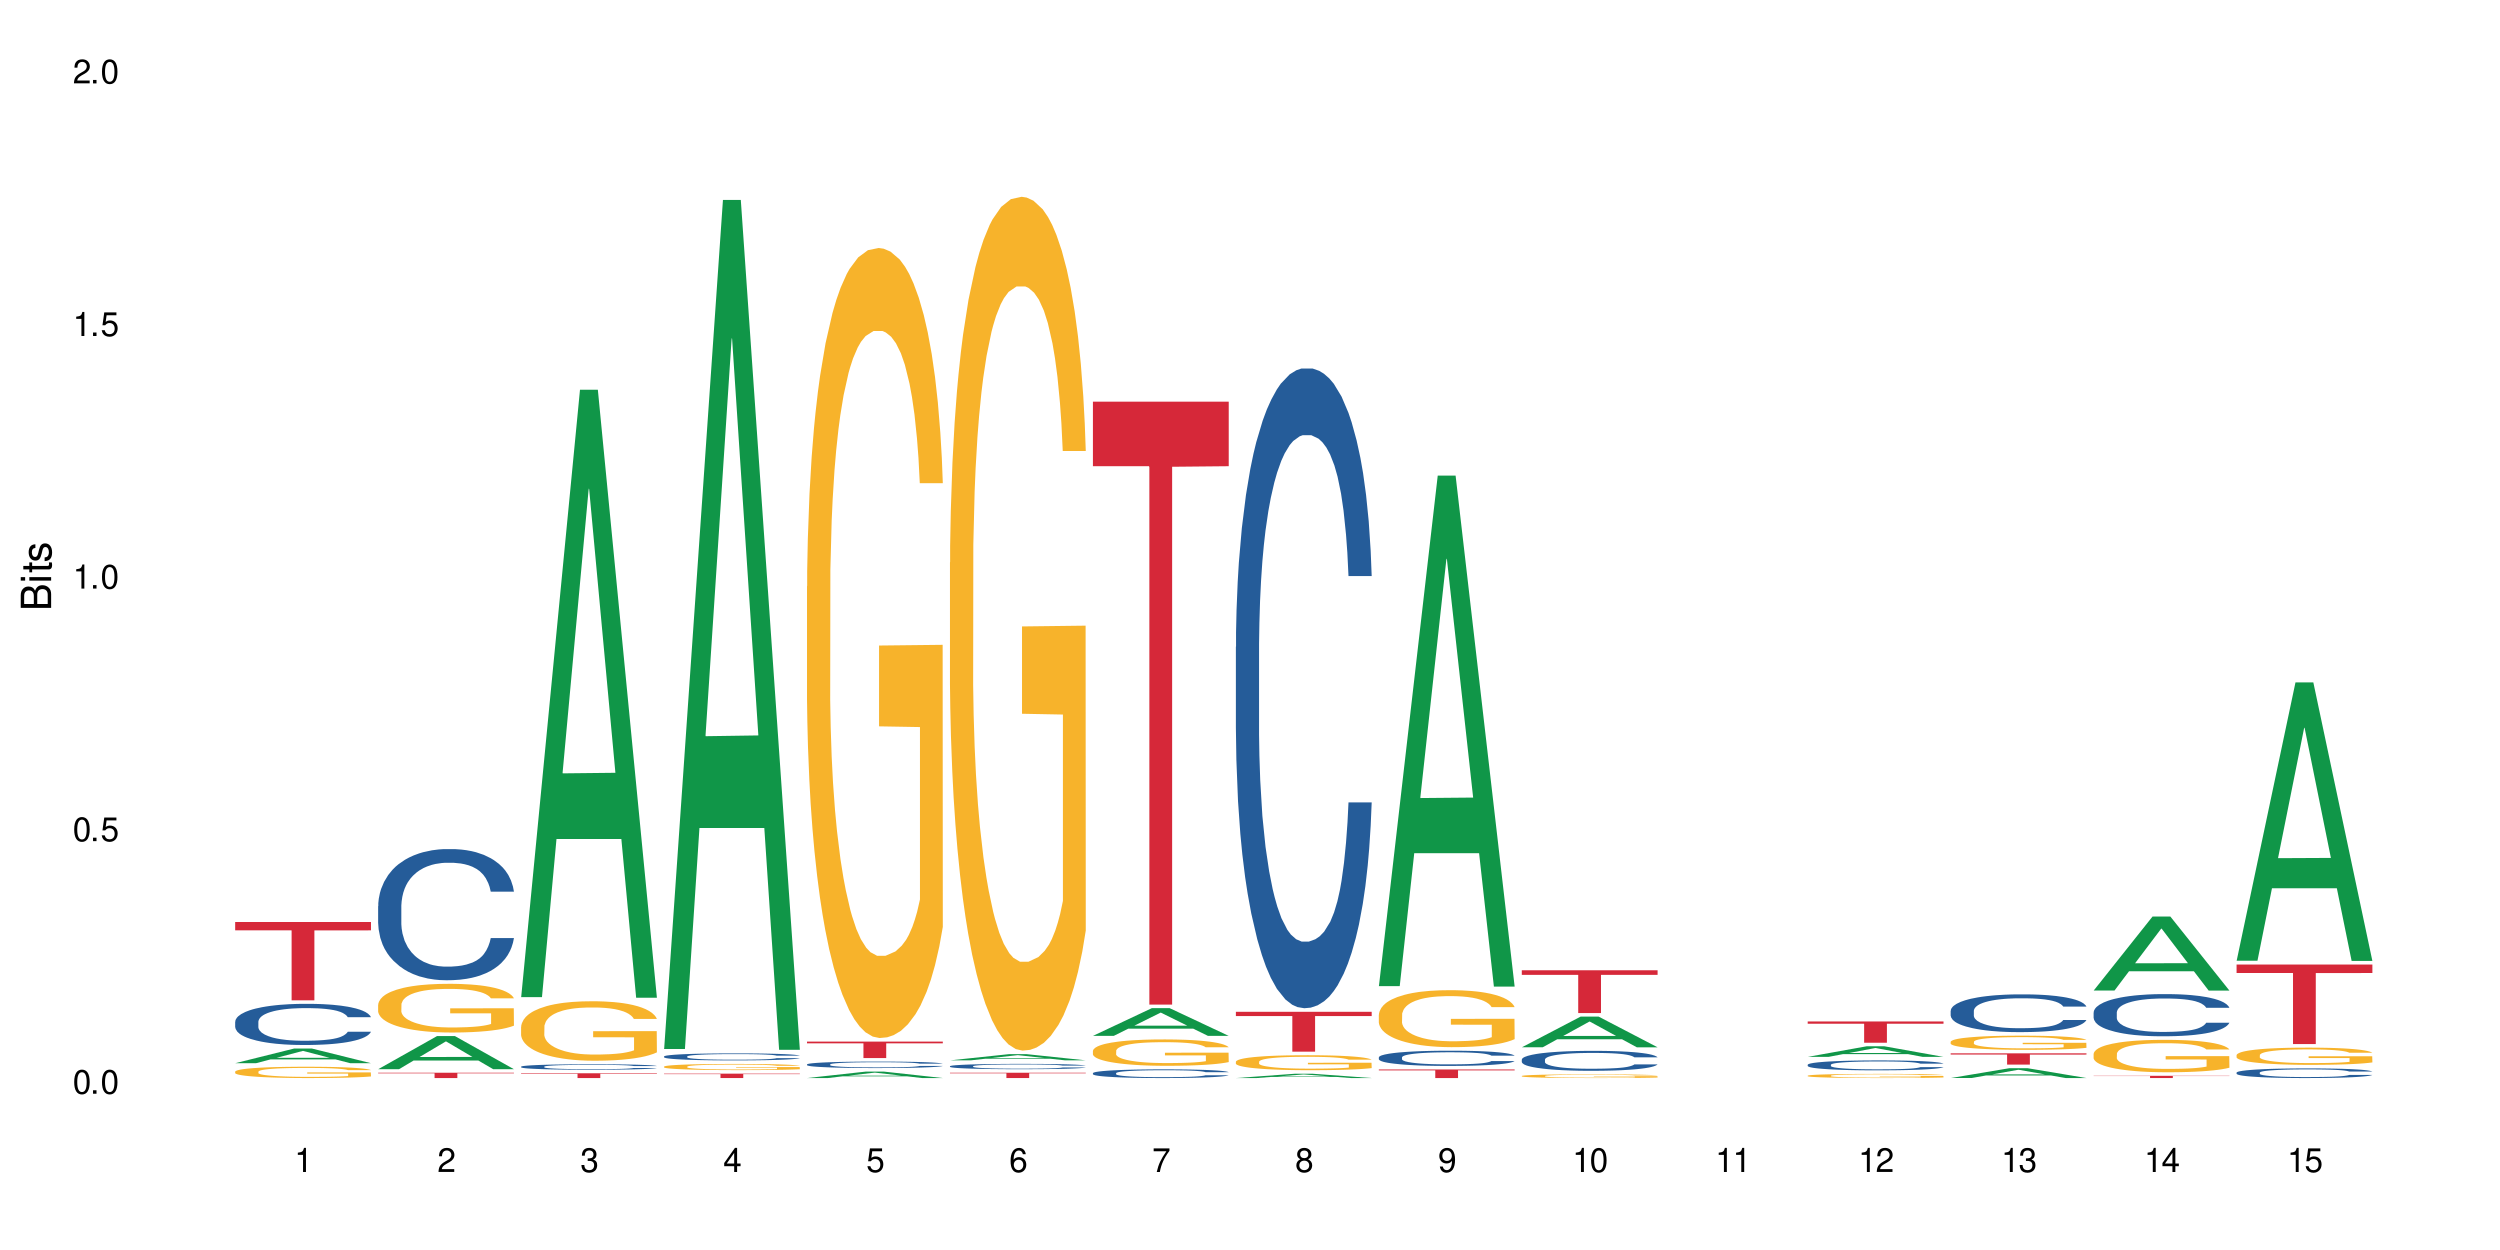 <?xml version="1.0" encoding="UTF-8"?>
<svg xmlns="http://www.w3.org/2000/svg" xmlns:xlink="http://www.w3.org/1999/xlink" width="720" height="360" viewBox="0 0 720 360">
<defs>
<g>
<g id="glyph-0-0">
</g>
<g id="glyph-0-1">
<path d="M 2.641 -6.938 C 2 -6.938 1.422 -6.656 1.078 -6.172 C 0.641 -5.562 0.406 -4.641 0.406 -3.359 C 0.406 -1.016 1.188 0.219 2.641 0.219 C 4.078 0.219 4.859 -1.016 4.859 -3.297 C 4.859 -4.641 4.656 -5.547 4.203 -6.172 C 3.844 -6.656 3.281 -6.938 2.641 -6.938 Z M 2.641 -6.188 C 3.547 -6.188 4 -5.25 4 -3.375 C 4 -1.406 3.562 -0.484 2.625 -0.484 C 1.734 -0.484 1.281 -1.438 1.281 -3.344 C 1.281 -5.25 1.734 -6.188 2.641 -6.188 Z M 2.641 -6.188 "/>
</g>
<g id="glyph-0-2">
<path d="M 1.828 -1 L 0.828 -1 L 0.828 0 L 1.828 0 Z M 1.828 -1 "/>
</g>
<g id="glyph-0-3">
<path d="M 4.562 -6.797 L 1.062 -6.797 L 0.547 -3.094 L 1.328 -3.094 C 1.719 -3.562 2.047 -3.734 2.578 -3.734 C 3.484 -3.734 4.062 -3.109 4.062 -2.094 C 4.062 -1.125 3.484 -0.531 2.578 -0.531 C 1.828 -0.531 1.375 -0.906 1.188 -1.672 L 0.328 -1.672 C 0.453 -1.109 0.547 -0.844 0.75 -0.594 C 1.125 -0.078 1.828 0.219 2.594 0.219 C 3.969 0.219 4.922 -0.781 4.922 -2.219 C 4.922 -3.562 4.031 -4.484 2.719 -4.484 C 2.25 -4.484 1.859 -4.359 1.469 -4.062 L 1.734 -5.969 L 4.562 -5.969 Z M 4.562 -6.797 "/>
</g>
<g id="glyph-0-4">
<path d="M 2.484 -4.938 L 2.484 0 L 3.328 0 L 3.328 -6.938 L 2.766 -6.938 C 2.469 -5.875 2.281 -5.734 0.984 -5.562 L 0.984 -4.938 Z M 2.484 -4.938 "/>
</g>
<g id="glyph-0-5">
<path d="M 4.859 -0.828 L 1.281 -0.828 C 1.359 -1.406 1.672 -1.781 2.5 -2.281 L 3.469 -2.828 C 4.406 -3.344 4.906 -4.062 4.906 -4.906 C 4.906 -5.484 4.672 -6.031 4.266 -6.406 C 3.859 -6.766 3.375 -6.938 2.719 -6.938 C 1.859 -6.938 1.219 -6.625 0.844 -6.031 C 0.609 -5.672 0.5 -5.234 0.484 -4.531 L 1.328 -4.531 C 1.359 -5.016 1.406 -5.281 1.531 -5.516 C 1.75 -5.938 2.188 -6.203 2.703 -6.203 C 3.469 -6.203 4.031 -5.641 4.031 -4.891 C 4.031 -4.344 3.719 -3.859 3.125 -3.516 L 2.234 -3 C 0.812 -2.172 0.406 -1.531 0.328 -0.016 L 4.859 -0.016 Z M 4.859 -0.828 "/>
</g>
<g id="glyph-0-6">
<path d="M 2.125 -3.188 L 2.578 -3.188 C 3.5 -3.188 3.984 -2.766 3.984 -1.922 C 3.984 -1.062 3.469 -0.531 2.594 -0.531 C 1.656 -0.531 1.203 -1 1.156 -2.016 L 0.312 -2.016 C 0.344 -1.453 0.438 -1.094 0.609 -0.781 C 0.953 -0.109 1.625 0.219 2.547 0.219 C 3.953 0.219 4.859 -0.625 4.859 -1.938 C 4.859 -2.828 4.516 -3.297 3.703 -3.594 C 4.344 -3.844 4.656 -4.328 4.656 -5.031 C 4.656 -6.219 3.875 -6.938 2.578 -6.938 C 1.203 -6.938 0.484 -6.172 0.453 -4.703 L 1.297 -4.703 C 1.312 -5.125 1.344 -5.359 1.453 -5.578 C 1.641 -5.969 2.062 -6.203 2.594 -6.203 C 3.344 -6.203 3.797 -5.75 3.797 -5 C 3.797 -4.516 3.609 -4.219 3.25 -4.047 C 3.016 -3.953 2.703 -3.922 2.125 -3.906 Z M 2.125 -3.188 "/>
</g>
<g id="glyph-0-7">
<path d="M 3.141 -1.672 L 3.141 0 L 3.984 0 L 3.984 -1.672 L 4.984 -1.672 L 4.984 -2.438 L 3.984 -2.438 L 3.984 -6.938 L 3.359 -6.938 L 0.266 -2.578 L 0.266 -1.672 Z M 3.141 -2.438 L 1 -2.438 L 3.141 -5.5 Z M 3.141 -2.438 "/>
</g>
<g id="glyph-0-8">
<path d="M 4.781 -5.125 C 4.609 -6.266 3.891 -6.938 2.844 -6.938 C 2.094 -6.938 1.422 -6.578 1.031 -5.953 C 0.594 -5.266 0.406 -4.422 0.406 -3.172 C 0.406 -2 0.578 -1.25 0.984 -0.641 C 1.359 -0.078 1.953 0.219 2.703 0.219 C 3.984 0.219 4.922 -0.75 4.922 -2.094 C 4.922 -3.375 4.062 -4.281 2.844 -4.281 C 2.172 -4.281 1.641 -4.031 1.281 -3.516 C 1.281 -5.234 1.828 -6.188 2.797 -6.188 C 3.391 -6.188 3.797 -5.797 3.938 -5.125 Z M 2.734 -3.531 C 3.547 -3.531 4.062 -2.953 4.062 -2.031 C 4.062 -1.156 3.484 -0.531 2.703 -0.531 C 1.922 -0.531 1.328 -1.188 1.328 -2.078 C 1.328 -2.938 1.906 -3.531 2.734 -3.531 Z M 2.734 -3.531 "/>
</g>
<g id="glyph-0-9">
<path d="M 4.984 -6.797 L 0.438 -6.797 L 0.438 -5.969 L 4.109 -5.969 C 2.5 -3.656 1.828 -2.234 1.328 0 L 2.219 0 C 2.594 -2.172 3.453 -4.047 4.984 -6.094 Z M 4.984 -6.797 "/>
</g>
<g id="glyph-0-10">
<path d="M 3.75 -3.656 C 4.469 -4.094 4.688 -4.438 4.688 -5.078 C 4.688 -6.172 3.844 -6.938 2.641 -6.938 C 1.438 -6.938 0.594 -6.172 0.594 -5.094 C 0.594 -4.438 0.812 -4.094 1.516 -3.656 C 0.734 -3.266 0.359 -2.703 0.359 -1.922 C 0.359 -0.656 1.281 0.219 2.641 0.219 C 3.984 0.219 4.922 -0.656 4.922 -1.922 C 4.922 -2.703 4.531 -3.266 3.75 -3.656 Z M 2.641 -6.188 C 3.359 -6.188 3.812 -5.75 3.812 -5.062 C 3.812 -4.406 3.344 -3.984 2.641 -3.984 C 1.922 -3.984 1.453 -4.406 1.453 -5.078 C 1.453 -5.75 1.922 -6.188 2.641 -6.188 Z M 2.641 -3.266 C 3.484 -3.266 4.062 -2.719 4.062 -1.906 C 4.062 -1.078 3.484 -0.531 2.625 -0.531 C 1.797 -0.531 1.219 -1.094 1.219 -1.906 C 1.219 -2.719 1.781 -3.266 2.641 -3.266 Z M 2.641 -3.266 "/>
</g>
<g id="glyph-0-11">
<path d="M 0.516 -1.578 C 0.672 -0.453 1.406 0.219 2.438 0.219 C 3.188 0.219 3.859 -0.141 4.266 -0.766 C 4.688 -1.453 4.891 -2.297 4.891 -3.547 C 4.891 -4.719 4.703 -5.453 4.312 -6.078 C 3.938 -6.641 3.344 -6.938 2.594 -6.938 C 1.297 -6.938 0.359 -5.969 0.359 -4.625 C 0.359 -3.344 1.234 -2.453 2.453 -2.453 C 3.094 -2.453 3.578 -2.672 4.016 -3.203 C 4 -1.484 3.469 -0.531 2.5 -0.531 C 1.906 -0.531 1.484 -0.906 1.359 -1.578 Z M 2.578 -6.203 C 3.375 -6.203 3.969 -5.531 3.969 -4.641 C 3.969 -3.797 3.391 -3.188 2.547 -3.188 C 1.734 -3.188 1.234 -3.766 1.234 -4.688 C 1.234 -5.562 1.797 -6.203 2.578 -6.203 Z M 2.578 -6.203 "/>
</g>
<g id="glyph-1-0">
</g>
<g id="glyph-1-1">
<path d="M 0 -0.953 L 0 -4.891 C 0 -5.719 -0.234 -6.344 -0.734 -6.797 C -1.188 -7.234 -1.812 -7.469 -2.5 -7.469 C -3.547 -7.469 -4.188 -7 -4.625 -5.875 C -4.984 -6.688 -5.625 -7.094 -6.531 -7.094 C -7.172 -7.094 -7.734 -6.859 -8.141 -6.391 C -8.562 -5.922 -8.75 -5.344 -8.75 -4.5 L -8.75 -0.953 Z M -4.984 -2.062 L -7.766 -2.062 L -7.766 -4.219 C -7.766 -4.844 -7.688 -5.203 -7.453 -5.5 C -7.219 -5.812 -6.859 -5.969 -6.375 -5.969 C -5.891 -5.969 -5.531 -5.812 -5.297 -5.5 C -5.062 -5.203 -4.984 -4.844 -4.984 -4.219 Z M -0.984 -2.062 L -4 -2.062 L -4 -4.781 C -4 -5.766 -3.438 -6.359 -2.484 -6.359 C -1.547 -6.359 -0.984 -5.766 -0.984 -4.781 Z M -0.984 -2.062 "/>
</g>
<g id="glyph-1-2">
<path d="M -6.281 -1.797 L -6.281 -0.797 L 0 -0.797 L 0 -1.797 Z M -8.75 -1.797 L -8.75 -0.797 L -7.484 -0.797 L -7.484 -1.797 Z M -8.75 -1.797 "/>
</g>
<g id="glyph-1-3">
<path d="M -6.281 -3.047 L -6.281 -2.016 L -8.016 -2.016 L -8.016 -1.016 L -6.281 -1.016 L -6.281 -0.172 L -5.469 -0.172 L -5.469 -1.016 L -0.719 -1.016 C -0.078 -1.016 0.281 -1.453 0.281 -2.234 C 0.281 -2.5 0.25 -2.719 0.188 -3.047 L -0.641 -3.047 C -0.609 -2.906 -0.594 -2.766 -0.594 -2.562 C -0.594 -2.141 -0.719 -2.016 -1.156 -2.016 L -5.469 -2.016 L -5.469 -3.047 Z M -6.281 -3.047 "/>
</g>
<g id="glyph-1-4">
<path d="M -4.531 -5.25 C -5.766 -5.25 -6.469 -4.422 -6.469 -2.969 C -6.469 -1.516 -5.719 -0.562 -4.547 -0.562 C -3.562 -0.562 -3.094 -1.062 -2.734 -2.562 L -2.516 -3.484 C -2.344 -4.188 -2.094 -4.469 -1.641 -4.469 C -1.047 -4.469 -0.641 -3.875 -0.641 -3 C -0.641 -2.453 -0.797 -2 -1.062 -1.75 C -1.25 -1.594 -1.422 -1.531 -1.875 -1.469 L -1.875 -0.406 C -0.422 -0.453 0.281 -1.266 0.281 -2.922 C 0.281 -4.5 -0.5 -5.516 -1.719 -5.516 C -2.656 -5.516 -3.172 -4.984 -3.469 -3.734 L -3.703 -2.766 C -3.891 -1.953 -4.156 -1.609 -4.594 -1.609 C -5.188 -1.609 -5.547 -2.125 -5.547 -2.938 C -5.547 -3.75 -5.203 -4.172 -4.531 -4.203 Z M -4.531 -5.25 "/>
</g>
</g>
</defs>
<rect x="-72" y="-36" width="864" height="432" fill="rgb(100%, 100%, 100%)" fill-opacity="1"/>
<path fill-rule="nonzero" fill="rgb(6.275%, 58.824%, 28.235%)" fill-opacity="1" d="M 67.73 306.199 L 67.773 306.195 L 84.695 301.98 L 89.836 301.98 L 106.844 306.203 L 100.867 306.203 L 96.605 305.102 L 77.926 305.102 L 73.75 306.199 L 67.73 306.199 L 79.723 304.645 L 94.895 304.641 L 87.328 302.672 L 87.246 302.668 L 87.16 302.68 L 79.684 304.641 L 79.723 304.645 Z M 67.73 306.199 "/>
<path fill-rule="nonzero" fill="rgb(14.51%, 36.078%, 60%)" fill-opacity="1" d="M 67.73 294.266 L 67.777 294.258 L 67.777 293.996 L 67.922 293.586 L 68.254 293.066 L 68.59 292.707 L 69.449 292.066 L 70.641 291.449 L 71.879 290.973 L 72.785 290.691 L 73.598 290.477 L 75.457 290.074 L 76.652 289.871 L 77.938 289.684 L 79.512 289.5 L 80.656 289.391 L 83.234 289.219 L 85.141 289.145 L 86.621 289.109 L 89.816 289.109 L 91.723 289.152 L 93.105 289.207 L 94.633 289.297 L 95.922 289.391 L 98.164 289.629 L 100.168 289.934 L 101.074 290.109 L 102.504 290.441 L 103.602 290.77 L 104.363 291.051 L 105.223 291.449 L 105.984 291.938 L 106.559 292.492 L 106.844 292.957 L 100.168 292.957 L 99.832 292.523 L 99.449 292.188 L 98.734 291.742 L 98.02 291.43 L 97.02 291.113 L 96.113 290.91 L 94.871 290.703 L 93.773 290.574 L 92.629 290.477 L 91.531 290.41 L 89.434 290.348 L 87 290.348 L 86.094 290.367 L 84.234 290.453 L 83.234 290.531 L 81.801 290.68 L 80.801 290.824 L 79.609 291.039 L 78.797 291.223 L 77.797 291.504 L 77.078 291.754 L 76.27 292.113 L 75.793 292.383 L 75.363 292.688 L 74.98 293.043 L 74.695 293.422 L 74.504 293.824 L 74.41 294.215 L 74.41 295.891 L 74.504 296.281 L 74.742 296.738 L 75.363 297.398 L 76.27 297.973 L 77.32 298.426 L 78.32 298.754 L 78.891 298.902 L 79.656 299.078 L 80.848 299.293 L 82.566 299.512 L 83.566 299.598 L 85.094 299.684 L 86.668 299.727 L 88.766 299.727 L 90.625 299.684 L 91.867 299.629 L 93.156 299.543 L 94.918 299.359 L 96.016 299.184 L 96.969 298.98 L 97.688 298.773 L 98.164 298.602 L 98.879 298.266 L 99.449 297.895 L 99.879 297.516 L 100.168 297.148 L 106.844 297.148 L 106.559 297.582 L 106.129 298.004 L 105.699 298.32 L 105.031 298.699 L 104.27 299.035 L 103.172 299.414 L 102.266 299.66 L 101.074 299.934 L 99.977 300.141 L 98.781 300.324 L 97.02 300.539 L 95.875 300.648 L 94.633 300.746 L 93.156 300.832 L 91.293 300.906 L 89.289 300.953 L 87.43 300.961 L 85.426 300.941 L 83.949 300.898 L 81.992 300.801 L 79.559 300.605 L 77.797 300.398 L 76.414 300.191 L 75.219 299.977 L 73.883 299.684 L 72.168 299.207 L 71.117 298.84 L 70.402 298.535 L 69.59 298.113 L 69.02 297.734 L 68.352 297.129 L 67.875 296.359 L 67.73 295.762 Z M 67.73 294.266 "/>
<path fill-rule="nonzero" fill="rgb(96.863%, 70.196%, 16.863%)" fill-opacity="1" d="M 67.73 308.617 L 67.777 308.613 L 67.777 308.555 L 67.969 308.418 L 68.445 308.234 L 69.066 308.082 L 69.734 307.965 L 70.164 307.902 L 70.879 307.812 L 71.5 307.746 L 73.074 307.613 L 75.078 307.488 L 76.172 307.434 L 77.414 307.387 L 79.18 307.328 L 79.988 307.309 L 82.469 307.262 L 85.285 307.23 L 88.383 307.223 L 89.816 307.223 L 91.77 307.238 L 94.441 307.27 L 95.969 307.297 L 97.16 307.328 L 98.402 307.367 L 99.926 307.426 L 101.359 307.496 L 102.504 307.57 L 103.648 307.66 L 104.602 307.754 L 105.414 307.859 L 106.129 307.984 L 106.559 308.086 L 106.844 308.191 L 100.215 308.191 L 99.832 308.086 L 99.402 308.008 L 98.688 307.91 L 97.973 307.836 L 97.258 307.781 L 95.922 307.703 L 94.777 307.656 L 93.344 307.613 L 91.961 307.586 L 90.387 307.57 L 89.434 307.562 L 86.906 307.562 L 84.617 307.586 L 83.281 307.609 L 82.328 307.633 L 80.992 307.676 L 80.18 307.711 L 79.703 307.734 L 78.273 307.828 L 77.32 307.91 L 76.793 307.969 L 76.125 308.059 L 75.648 308.137 L 75.125 308.258 L 74.84 308.344 L 74.457 308.547 L 74.41 309.082 L 74.551 309.195 L 74.84 309.316 L 75.219 309.426 L 75.793 309.539 L 76.363 309.625 L 77.367 309.738 L 78.227 309.816 L 78.891 309.867 L 80.18 309.949 L 80.703 309.973 L 81.945 310.027 L 83.234 310.07 L 84.809 310.105 L 86 310.125 L 87.906 310.137 L 90.34 310.137 L 93.203 310.121 L 95.016 310.098 L 96.254 310.074 L 97.066 310.051 L 98.066 310.02 L 98.781 309.988 L 99.449 309.957 L 100.262 309.906 L 100.262 309.195 L 88.48 309.191 L 88.48 308.859 L 106.797 308.855 L 106.844 310.02 L 105.844 310.098 L 104.602 310.176 L 103.41 310.234 L 102.168 310.285 L 100.406 310.344 L 98.973 310.379 L 96.781 310.422 L 94.777 310.449 L 92.676 310.465 L 90.816 310.473 L 88.621 310.477 L 86.668 310.473 L 84.57 310.453 L 82.898 310.43 L 81.371 310.398 L 79.848 310.359 L 77.938 310.297 L 76.699 310.25 L 75.41 310.188 L 74.121 310.113 L 72.977 310.031 L 72.215 309.969 L 71.453 309.898 L 70.641 309.809 L 69.879 309.707 L 69.305 309.613 L 68.781 309.512 L 68.398 309.414 L 68.016 309.277 L 67.828 309.172 L 67.73 309.078 Z M 67.73 308.617 "/>
<path fill-rule="nonzero" fill="rgb(83.922%, 15.686%, 22.353%)" fill-opacity="1" d="M 67.73 265.531 L 106.844 265.531 L 106.844 267.945 L 90.543 267.965 L 90.543 288.09 L 83.984 288.09 L 83.984 267.988 L 83.891 267.945 L 67.73 267.945 Z M 67.73 265.531 "/>
<path fill-rule="nonzero" fill="rgb(6.275%, 58.824%, 28.235%)" fill-opacity="1" d="M 108.902 307.926 L 108.945 307.918 L 125.867 298.387 L 131.008 298.387 L 148.016 307.934 L 142.039 307.934 L 137.777 305.441 L 119.098 305.441 L 114.922 307.926 L 108.902 307.926 L 120.895 304.41 L 136.062 304.402 L 128.5 299.945 L 128.418 299.938 L 128.332 299.965 L 120.855 304.402 L 120.895 304.41 Z M 108.902 307.926 "/>
<path fill-rule="nonzero" fill="rgb(14.51%, 36.078%, 60%)" fill-opacity="1" d="M 108.902 260.977 L 108.949 260.945 L 108.949 260.113 L 109.094 258.805 L 109.426 257.145 L 109.762 256.008 L 110.621 253.969 L 111.812 252 L 113.051 250.48 L 113.957 249.582 L 114.77 248.895 L 116.629 247.617 L 117.82 246.961 L 119.109 246.371 L 120.684 245.785 L 121.828 245.441 L 124.406 244.887 L 126.312 244.645 L 127.793 244.543 L 130.988 244.543 L 132.895 244.68 L 134.277 244.852 L 135.805 245.129 L 137.094 245.441 L 139.336 246.199 L 141.336 247.168 L 142.242 247.719 L 143.676 248.789 L 144.773 249.824 L 145.535 250.723 L 146.395 252 L 147.156 253.555 L 147.73 255.316 L 148.016 256.801 L 141.336 256.801 L 141.004 255.418 L 140.621 254.348 L 139.906 252.934 L 139.191 251.93 L 138.191 250.93 L 137.285 250.273 L 136.043 249.617 L 134.945 249.203 L 133.801 248.895 L 132.703 248.688 L 130.605 248.48 L 128.172 248.48 L 127.266 248.547 L 125.406 248.824 L 124.406 249.066 L 122.973 249.551 L 121.973 249.996 L 120.781 250.688 L 119.969 251.277 L 118.969 252.172 L 118.25 252.969 L 117.441 254.105 L 116.965 254.969 L 116.535 255.938 L 116.152 257.078 L 115.867 258.285 L 115.676 259.562 L 115.582 260.805 L 115.582 266.156 L 115.676 267.402 L 115.914 268.852 L 116.535 270.957 L 117.441 272.789 L 118.488 274.238 L 119.492 275.273 L 120.062 275.758 L 120.828 276.309 L 122.02 277 L 123.738 277.691 L 124.738 277.965 L 126.266 278.242 L 127.84 278.383 L 129.938 278.383 L 131.797 278.242 L 133.039 278.07 L 134.324 277.793 L 136.09 277.207 L 137.188 276.656 L 138.141 276 L 138.859 275.344 L 139.336 274.789 L 140.051 273.719 L 140.621 272.547 L 141.051 271.336 L 141.336 270.164 L 148.016 270.164 L 147.73 271.543 L 147.301 272.891 L 146.871 273.891 L 146.203 275.102 L 145.441 276.172 L 144.344 277.379 L 143.438 278.176 L 142.242 279.039 L 141.148 279.691 L 139.953 280.281 L 138.191 280.973 L 137.043 281.316 L 135.805 281.625 L 134.324 281.902 L 132.465 282.145 L 130.461 282.281 L 128.602 282.316 L 126.598 282.25 L 125.121 282.109 L 123.164 281.801 L 120.73 281.18 L 118.969 280.523 L 117.582 279.867 L 116.391 279.176 L 115.055 278.242 L 113.34 276.723 L 112.289 275.551 L 111.574 274.582 L 110.762 273.234 L 110.191 272.027 L 109.523 270.094 L 109.047 267.641 L 108.902 265.742 Z M 108.902 260.977 "/>
<path fill-rule="nonzero" fill="rgb(96.863%, 70.196%, 16.863%)" fill-opacity="1" d="M 108.902 289.348 L 108.949 289.332 L 108.949 289.078 L 109.141 288.5 L 109.617 287.707 L 110.238 287.051 L 110.906 286.539 L 111.336 286.27 L 112.051 285.887 L 112.672 285.605 L 114.246 285.027 L 116.25 284.488 L 117.344 284.258 L 118.586 284.043 L 120.352 283.797 L 121.16 283.707 L 123.641 283.504 L 126.457 283.375 L 129.555 283.336 L 130.988 283.348 L 132.941 283.402 L 135.613 283.543 L 137.141 283.672 L 138.332 283.797 L 139.574 283.965 L 141.098 284.223 L 142.531 284.527 L 143.676 284.836 L 144.82 285.219 L 145.773 285.629 L 146.586 286.078 L 147.301 286.617 L 147.73 287.066 L 148.016 287.516 L 141.387 287.516 L 141.004 287.066 L 140.574 286.719 L 139.859 286.297 L 139.145 285.988 L 138.43 285.746 L 137.094 285.414 L 135.949 285.207 L 134.516 285.027 L 133.133 284.914 L 131.559 284.836 L 130.605 284.809 L 128.078 284.809 L 125.789 284.898 L 124.453 285.004 L 123.5 285.105 L 122.164 285.297 L 121.352 285.449 L 120.875 285.555 L 119.445 285.949 L 118.488 286.309 L 117.965 286.555 L 117.297 286.938 L 116.82 287.285 L 116.297 287.797 L 116.008 288.18 L 115.629 289.051 L 115.582 291.359 L 115.723 291.844 L 116.008 292.371 L 116.391 292.832 L 116.965 293.316 L 117.535 293.691 L 118.539 294.191 L 119.395 294.523 L 120.062 294.742 L 121.352 295.086 L 121.875 295.203 L 123.117 295.434 L 124.406 295.613 L 125.98 295.766 L 127.172 295.844 L 129.078 295.906 L 131.512 295.906 L 134.375 295.828 L 136.188 295.727 L 137.426 295.625 L 138.238 295.535 L 139.238 295.395 L 139.953 295.266 L 140.621 295.125 L 141.434 294.906 L 141.434 291.844 L 129.652 291.832 L 129.652 290.398 L 147.969 290.383 L 148.016 295.395 L 147.016 295.738 L 145.773 296.074 L 144.582 296.328 L 143.34 296.547 L 141.578 296.789 L 140.145 296.945 L 137.949 297.125 L 135.949 297.238 L 133.848 297.316 L 131.988 297.355 L 129.793 297.367 L 127.84 297.34 L 125.742 297.266 L 124.07 297.164 L 122.543 297.035 L 121.02 296.867 L 119.109 296.598 L 117.871 296.379 L 116.582 296.113 L 115.293 295.793 L 114.148 295.445 L 113.387 295.176 L 112.625 294.867 L 111.812 294.484 L 111.051 294.047 L 110.477 293.652 L 109.953 293.203 L 109.57 292.781 L 109.188 292.203 L 108.996 291.742 L 108.902 291.344 Z M 108.902 289.348 "/>
<path fill-rule="nonzero" fill="rgb(83.922%, 15.686%, 22.353%)" fill-opacity="1" d="M 108.902 308.953 L 148.016 308.953 L 148.016 309.117 L 131.715 309.117 L 131.715 310.477 L 125.156 310.477 L 125.156 309.121 L 125.062 309.117 L 108.902 309.117 Z M 108.902 308.953 "/>
<path fill-rule="nonzero" fill="rgb(6.275%, 58.824%, 28.235%)" fill-opacity="1" d="M 150.074 287.176 L 150.117 287.012 L 167.039 112.238 L 172.18 112.238 L 189.188 287.34 L 183.211 287.34 L 178.949 241.633 L 160.27 241.633 L 156.09 287.176 L 150.074 287.176 L 162.066 222.727 L 177.234 222.562 L 169.672 140.848 L 169.59 140.684 L 169.504 141.176 L 162.027 222.562 L 162.066 222.727 Z M 150.074 287.176 "/>
<path fill-rule="nonzero" fill="rgb(14.51%, 36.078%, 60%)" fill-opacity="1" d="M 150.074 307.195 L 150.121 307.191 L 150.121 307.16 L 150.266 307.105 L 150.598 307.035 L 150.934 306.988 L 151.793 306.902 L 152.984 306.82 L 154.223 306.758 L 155.129 306.719 L 155.941 306.691 L 157.801 306.637 L 158.992 306.609 L 160.281 306.586 L 161.855 306.562 L 163 306.547 L 165.578 306.523 L 167.484 306.516 L 168.965 306.512 L 172.16 306.512 L 174.066 306.516 L 175.449 306.523 L 176.977 306.535 L 178.266 306.547 L 180.508 306.578 L 182.508 306.621 L 183.414 306.641 L 184.848 306.688 L 185.945 306.73 L 186.707 306.766 L 187.566 306.82 L 188.328 306.887 L 188.902 306.957 L 189.188 307.02 L 182.508 307.02 L 182.176 306.965 L 181.793 306.918 L 181.078 306.859 L 180.363 306.816 L 179.359 306.777 L 178.453 306.75 L 177.215 306.723 L 176.117 306.703 L 174.973 306.691 L 173.875 306.684 L 171.777 306.676 L 168.438 306.676 L 166.578 306.688 L 165.578 306.699 L 164.145 306.719 L 163.145 306.738 L 161.953 306.766 L 161.141 306.789 L 160.137 306.828 L 159.422 306.859 L 158.613 306.91 L 158.137 306.945 L 157.707 306.984 L 157.324 307.031 L 157.039 307.082 L 156.848 307.137 L 156.754 307.188 L 156.754 307.41 L 156.848 307.461 L 157.086 307.523 L 157.707 307.609 L 158.613 307.688 L 159.66 307.746 L 160.664 307.789 L 161.234 307.809 L 162 307.832 L 163.191 307.863 L 164.91 307.891 L 165.91 307.902 L 167.438 307.914 L 169.012 307.918 L 171.109 307.918 L 172.969 307.914 L 174.211 307.906 L 175.496 307.895 L 177.262 307.871 L 178.359 307.848 L 179.312 307.82 L 180.027 307.793 L 180.508 307.77 L 181.223 307.727 L 181.793 307.676 L 182.223 307.625 L 182.508 307.578 L 189.188 307.578 L 188.902 307.637 L 188.473 307.691 L 188.043 307.734 L 187.375 307.781 L 186.613 307.828 L 185.516 307.879 L 184.609 307.91 L 183.414 307.945 L 182.32 307.973 L 181.125 308 L 179.359 308.027 L 178.215 308.043 L 176.977 308.055 L 175.496 308.066 L 173.637 308.078 L 171.633 308.082 L 167.77 308.082 L 166.293 308.074 L 164.336 308.062 L 161.902 308.035 L 160.137 308.008 L 158.754 307.98 L 157.562 307.953 L 156.227 307.914 L 154.512 307.852 L 153.461 307.801 L 152.746 307.762 L 151.934 307.707 L 151.363 307.656 L 150.695 307.574 L 150.219 307.473 L 150.074 307.395 Z M 150.074 307.195 "/>
<path fill-rule="nonzero" fill="rgb(96.863%, 70.196%, 16.863%)" fill-opacity="1" d="M 150.074 295.695 L 150.121 295.68 L 150.121 295.367 L 150.312 294.664 L 150.789 293.695 L 151.41 292.895 L 152.078 292.27 L 152.508 291.941 L 153.223 291.473 L 153.844 291.129 L 155.418 290.426 L 157.418 289.766 L 158.516 289.484 L 159.758 289.219 L 161.523 288.922 L 162.332 288.812 L 164.812 288.562 L 167.629 288.406 L 170.727 288.359 L 172.16 288.375 L 174.113 288.438 L 176.785 288.609 L 178.312 288.766 L 179.504 288.922 L 180.746 289.125 L 182.27 289.438 L 183.703 289.812 L 184.848 290.191 L 185.992 290.66 L 186.945 291.16 L 187.758 291.707 L 188.473 292.363 L 188.902 292.91 L 189.188 293.461 L 182.559 293.461 L 182.176 292.91 L 181.746 292.488 L 181.031 291.973 L 180.316 291.598 L 179.602 291.301 L 178.266 290.895 L 177.121 290.645 L 175.688 290.426 L 174.305 290.285 L 172.73 290.191 L 171.777 290.16 L 169.25 290.16 L 166.961 290.27 L 165.625 290.395 L 164.672 290.52 L 163.336 290.754 L 162.523 290.941 L 162.047 291.066 L 160.617 291.551 L 159.66 291.988 L 159.137 292.285 L 158.469 292.754 L 157.992 293.18 L 157.469 293.805 L 157.18 294.273 L 156.801 295.336 L 156.754 298.152 L 156.895 298.746 L 157.18 299.391 L 157.562 299.953 L 158.137 300.547 L 158.707 301 L 159.711 301.609 L 160.566 302.016 L 161.234 302.285 L 162.523 302.707 L 163.047 302.848 L 164.289 303.129 L 165.578 303.348 L 167.148 303.535 L 168.344 303.629 L 170.25 303.707 L 172.684 303.707 L 175.547 303.613 L 177.359 303.488 L 178.598 303.363 L 179.41 303.254 L 180.41 303.082 L 181.125 302.926 L 181.793 302.754 L 182.605 302.488 L 182.605 298.746 L 170.824 298.73 L 170.824 296.98 L 189.141 296.965 L 189.188 303.082 L 188.188 303.504 L 186.945 303.91 L 185.754 304.223 L 184.512 304.488 L 182.746 304.785 L 181.316 304.973 L 179.121 305.195 L 177.121 305.336 L 175.02 305.43 L 173.16 305.477 L 170.965 305.492 L 169.012 305.461 L 166.91 305.367 L 165.242 305.242 L 163.715 305.082 L 162.191 304.879 L 160.281 304.551 L 159.043 304.285 L 157.754 303.957 L 156.465 303.566 L 155.32 303.145 L 154.559 302.816 L 153.793 302.441 L 152.984 301.969 L 152.219 301.438 L 151.648 300.953 L 151.125 300.406 L 150.742 299.891 L 150.359 299.188 L 150.168 298.621 L 150.074 298.137 Z M 150.074 295.695 "/>
<path fill-rule="nonzero" fill="rgb(83.922%, 15.686%, 22.353%)" fill-opacity="1" d="M 150.074 309.102 L 189.188 309.102 L 189.188 309.25 L 172.887 309.25 L 172.887 310.477 L 166.328 310.477 L 166.328 309.254 L 166.234 309.25 L 150.074 309.25 Z M 150.074 309.102 "/>
<path fill-rule="nonzero" fill="rgb(6.275%, 58.824%, 28.235%)" fill-opacity="1" d="M 191.246 302.121 L 191.289 301.891 L 208.211 57.586 L 213.352 57.586 L 230.359 302.352 L 224.383 302.352 L 220.121 238.461 L 201.441 238.461 L 197.262 302.121 L 191.246 302.121 L 203.238 212.027 L 218.406 211.801 L 210.844 97.574 L 210.762 97.344 L 210.676 98.035 L 203.195 211.801 L 203.238 212.027 Z M 191.246 302.121 "/>
<path fill-rule="nonzero" fill="rgb(14.51%, 36.078%, 60%)" fill-opacity="1" d="M 191.246 304.254 L 191.293 304.25 L 191.293 304.207 L 191.438 304.137 L 191.77 304.047 L 192.105 303.988 L 192.965 303.879 L 194.156 303.77 L 195.395 303.691 L 196.301 303.641 L 197.113 303.605 L 198.973 303.535 L 200.164 303.5 L 201.453 303.469 L 203.027 303.438 L 204.172 303.418 L 206.746 303.391 L 208.656 303.375 L 210.133 303.371 L 213.332 303.371 L 215.238 303.379 L 216.621 303.387 L 218.148 303.402 L 219.438 303.418 L 221.676 303.461 L 223.68 303.512 L 224.586 303.543 L 226.02 303.598 L 227.117 303.656 L 227.879 303.703 L 228.738 303.77 L 229.5 303.855 L 230.074 303.949 L 230.359 304.027 L 223.68 304.027 L 223.348 303.953 L 222.965 303.898 L 222.25 303.82 L 221.535 303.77 L 220.531 303.715 L 219.625 303.68 L 218.387 303.645 L 217.289 303.621 L 216.145 303.605 L 215.047 303.594 L 212.949 303.582 L 210.516 303.582 L 209.609 303.586 L 207.75 303.602 L 206.746 303.613 L 205.316 303.641 L 204.316 303.664 L 203.121 303.699 L 202.312 303.734 L 201.309 303.781 L 200.594 303.824 L 199.785 303.883 L 199.309 303.93 L 198.879 303.984 L 198.496 304.043 L 198.211 304.109 L 198.02 304.176 L 197.922 304.242 L 197.922 304.531 L 198.02 304.598 L 198.258 304.676 L 198.879 304.789 L 199.785 304.887 L 200.832 304.965 L 201.836 305.02 L 202.406 305.047 L 203.172 305.078 L 204.363 305.113 L 206.082 305.152 L 207.082 305.164 L 208.609 305.18 L 210.184 305.188 L 212.281 305.188 L 214.141 305.18 L 215.383 305.172 L 216.668 305.156 L 218.434 305.125 L 219.531 305.094 L 220.484 305.059 L 221.199 305.023 L 221.676 304.996 L 222.395 304.938 L 222.965 304.875 L 223.395 304.809 L 223.68 304.746 L 230.359 304.746 L 230.074 304.82 L 229.645 304.895 L 229.215 304.945 L 228.547 305.012 L 227.781 305.07 L 226.688 305.133 L 225.781 305.176 L 224.586 305.223 L 223.488 305.258 L 222.297 305.289 L 220.531 305.328 L 219.387 305.344 L 218.148 305.363 L 216.668 305.375 L 214.809 305.391 L 212.805 305.398 L 210.945 305.398 L 208.941 305.395 L 207.465 305.387 L 205.508 305.371 L 203.074 305.336 L 201.309 305.301 L 199.926 305.266 L 198.734 305.23 L 197.398 305.18 L 195.684 305.098 L 194.633 305.035 L 193.918 304.984 L 193.105 304.91 L 192.535 304.848 L 191.867 304.742 L 191.391 304.609 L 191.246 304.508 Z M 191.246 304.254 "/>
<path fill-rule="nonzero" fill="rgb(96.863%, 70.196%, 16.863%)" fill-opacity="1" d="M 191.246 307.18 L 191.293 307.176 L 191.293 307.145 L 191.484 307.07 L 191.961 306.969 L 192.582 306.887 L 193.25 306.824 L 193.68 306.789 L 194.395 306.742 L 195.016 306.703 L 196.59 306.633 L 198.59 306.562 L 199.688 306.535 L 200.93 306.508 L 202.695 306.477 L 203.504 306.465 L 205.984 306.438 L 208.801 306.422 L 211.898 306.418 L 213.332 306.418 L 215.285 306.426 L 217.957 306.445 L 219.484 306.461 L 220.676 306.477 L 221.918 306.496 L 223.441 306.531 L 224.875 306.57 L 226.02 306.609 L 227.164 306.656 L 228.117 306.707 L 228.93 306.766 L 229.645 306.832 L 230.074 306.891 L 230.359 306.945 L 223.73 306.945 L 223.348 306.891 L 222.918 306.848 L 222.203 306.793 L 221.488 306.754 L 220.77 306.723 L 219.438 306.68 L 218.293 306.656 L 216.859 306.633 L 215.477 306.617 L 213.902 306.609 L 212.949 306.605 L 210.422 306.605 L 208.133 306.617 L 206.797 306.629 L 205.84 306.641 L 204.508 306.664 L 203.695 306.684 L 203.219 306.699 L 201.789 306.75 L 200.832 306.793 L 200.309 306.824 L 199.641 306.875 L 199.164 306.918 L 198.641 306.98 L 198.352 307.031 L 197.973 307.141 L 197.922 307.434 L 198.066 307.492 L 198.352 307.559 L 198.734 307.617 L 199.309 307.68 L 199.879 307.727 L 200.883 307.789 L 201.738 307.832 L 202.406 307.859 L 203.695 307.902 L 204.219 307.918 L 205.461 307.945 L 206.746 307.969 L 208.32 307.988 L 209.516 308 L 211.422 308.008 L 213.855 308.008 L 216.719 307.996 L 218.531 307.984 L 219.77 307.973 L 220.582 307.961 L 221.582 307.941 L 222.297 307.926 L 222.965 307.91 L 223.777 307.879 L 223.777 307.492 L 211.996 307.492 L 211.996 307.312 L 230.312 307.309 L 230.359 307.941 L 229.355 307.984 L 228.117 308.027 L 226.926 308.062 L 225.684 308.09 L 223.918 308.117 L 222.488 308.137 L 220.293 308.16 L 218.293 308.176 L 216.191 308.184 L 214.332 308.191 L 212.137 308.191 L 210.184 308.188 L 208.082 308.18 L 206.414 308.164 L 204.887 308.148 L 203.359 308.129 L 201.453 308.094 L 200.215 308.066 L 198.926 308.031 L 197.637 307.992 L 196.492 307.949 L 195.73 307.914 L 194.965 307.875 L 194.156 307.828 L 193.391 307.773 L 192.82 307.723 L 192.297 307.664 L 191.914 307.613 L 191.531 307.539 L 191.34 307.48 L 191.246 307.43 Z M 191.246 307.18 "/>
<path fill-rule="nonzero" fill="rgb(83.922%, 15.686%, 22.353%)" fill-opacity="1" d="M 191.246 309.211 L 230.359 309.211 L 230.359 309.348 L 214.059 309.348 L 214.059 310.477 L 207.5 310.477 L 207.5 309.348 L 191.246 309.348 Z M 191.246 309.211 "/>
<path fill-rule="nonzero" fill="rgb(6.275%, 58.824%, 28.235%)" fill-opacity="1" d="M 232.418 310.477 L 232.461 310.473 L 249.383 308.617 L 254.523 308.617 L 271.531 310.477 L 265.555 310.477 L 261.293 309.992 L 242.613 309.992 L 238.434 310.477 L 232.418 310.477 L 244.41 309.789 L 259.578 309.789 L 252.016 308.918 L 251.934 308.918 L 251.848 308.922 L 244.367 309.789 L 244.41 309.789 Z M 232.418 310.477 "/>
<path fill-rule="nonzero" fill="rgb(14.51%, 36.078%, 60%)" fill-opacity="1" d="M 232.418 306.543 L 232.465 306.543 L 232.465 306.504 L 232.609 306.438 L 232.941 306.355 L 233.277 306.301 L 234.133 306.199 L 235.328 306.102 L 236.566 306.027 L 237.473 305.984 L 238.285 305.949 L 240.145 305.887 L 241.336 305.855 L 242.625 305.824 L 244.199 305.797 L 245.344 305.777 L 247.918 305.75 L 249.828 305.738 L 251.305 305.734 L 254.504 305.734 L 256.41 305.742 L 257.793 305.75 L 259.32 305.762 L 260.609 305.777 L 262.848 305.816 L 264.852 305.863 L 265.758 305.891 L 267.191 305.945 L 268.285 305.996 L 269.051 306.039 L 269.91 306.102 L 270.672 306.18 L 271.246 306.266 L 271.531 306.34 L 264.852 306.34 L 264.52 306.27 L 264.137 306.219 L 263.422 306.148 L 262.707 306.098 L 261.703 306.051 L 260.797 306.016 L 259.559 305.984 L 258.461 305.965 L 257.316 305.949 L 256.219 305.938 L 254.121 305.93 L 251.688 305.93 L 250.781 305.934 L 248.922 305.945 L 247.918 305.957 L 246.488 305.98 L 245.488 306.004 L 244.293 306.039 L 243.484 306.066 L 242.48 306.109 L 241.766 306.148 L 240.957 306.207 L 240.48 306.25 L 240.051 306.297 L 239.668 306.352 L 239.383 306.41 L 239.191 306.477 L 239.094 306.535 L 239.094 306.801 L 239.191 306.859 L 239.43 306.934 L 240.051 307.035 L 240.957 307.125 L 242.004 307.199 L 243.008 307.25 L 243.578 307.273 L 244.344 307.301 L 245.535 307.336 L 247.25 307.367 L 248.254 307.383 L 249.781 307.395 L 251.355 307.402 L 253.453 307.402 L 255.312 307.395 L 256.555 307.387 L 257.84 307.375 L 259.605 307.344 L 260.703 307.316 L 261.656 307.285 L 262.371 307.254 L 262.848 307.227 L 263.566 307.172 L 264.137 307.113 L 264.566 307.055 L 264.852 306.996 L 271.531 306.996 L 271.246 307.066 L 270.816 307.133 L 270.387 307.18 L 269.719 307.242 L 268.953 307.293 L 267.859 307.352 L 266.953 307.391 L 265.758 307.434 L 264.66 307.469 L 263.469 307.496 L 261.703 307.531 L 260.559 307.547 L 259.32 307.562 L 257.84 307.574 L 255.98 307.586 L 253.977 307.594 L 252.117 307.598 L 250.113 307.594 L 248.637 307.586 L 246.68 307.57 L 244.246 307.539 L 242.48 307.508 L 241.098 307.477 L 239.906 307.441 L 238.57 307.395 L 236.852 307.32 L 235.805 307.262 L 235.09 307.215 L 234.277 307.148 L 233.707 307.09 L 233.039 306.992 L 232.559 306.871 L 232.418 306.781 Z M 232.418 306.543 "/>
<path fill-rule="nonzero" fill="rgb(96.863%, 70.196%, 16.863%)" fill-opacity="1" d="M 232.418 168.875 L 232.465 168.668 L 232.465 164.512 L 232.656 155.164 L 233.133 142.277 L 233.754 131.684 L 234.422 123.371 L 234.852 119.008 L 235.566 112.773 L 236.188 108.203 L 237.758 98.852 L 239.762 90.125 L 240.859 86.383 L 242.102 82.852 L 243.863 78.902 L 244.676 77.449 L 247.156 74.125 L 249.969 72.047 L 253.07 71.422 L 254.504 71.629 L 256.457 72.461 L 259.129 74.746 L 260.656 76.824 L 261.848 78.902 L 263.086 81.605 L 264.613 85.762 L 266.047 90.746 L 267.191 95.734 L 268.336 101.969 L 269.289 108.617 L 270.098 115.891 L 270.816 124.617 L 271.246 131.891 L 271.531 139.164 L 264.898 139.164 L 264.52 131.891 L 264.09 126.281 L 263.375 119.422 L 262.66 114.434 L 261.941 110.488 L 260.609 105.086 L 259.461 101.762 L 258.031 98.852 L 256.648 96.98 L 255.074 95.734 L 254.121 95.32 L 251.594 95.32 L 249.305 96.773 L 247.969 98.434 L 247.012 100.098 L 245.676 103.215 L 244.867 105.707 L 244.391 107.371 L 242.957 113.812 L 242.004 119.629 L 241.48 123.578 L 240.812 129.812 L 240.336 135.422 L 239.812 143.734 L 239.523 149.969 L 239.145 164.098 L 239.094 201.5 L 239.238 209.395 L 239.523 217.914 L 239.906 225.395 L 240.48 233.293 L 241.051 239.316 L 242.051 247.422 L 242.91 252.824 L 243.578 256.355 L 244.867 261.965 L 245.391 263.836 L 246.633 267.578 L 247.918 270.484 L 249.492 272.98 L 250.688 274.227 L 252.594 275.266 L 255.027 275.266 L 257.887 274.02 L 259.699 272.355 L 260.941 270.695 L 261.754 269.238 L 262.754 266.953 L 263.469 264.875 L 264.137 262.59 L 264.949 259.059 L 264.949 209.395 L 253.168 209.188 L 253.168 185.914 L 271.484 185.707 L 271.531 266.953 L 270.527 272.562 L 269.289 277.965 L 268.098 282.121 L 266.855 285.656 L 265.09 289.602 L 263.66 292.098 L 261.465 295.004 L 259.461 296.875 L 257.363 298.121 L 255.504 298.746 L 253.309 298.953 L 251.355 298.539 L 249.254 297.293 L 247.586 295.629 L 246.059 293.551 L 244.531 290.852 L 242.625 286.484 L 241.387 282.953 L 240.098 278.59 L 238.809 273.395 L 237.664 267.785 L 236.902 263.422 L 236.137 258.434 L 235.328 252.199 L 234.562 245.137 L 233.992 238.695 L 233.465 231.422 L 233.086 224.562 L 232.703 215.215 L 232.512 207.734 L 232.418 201.293 Z M 232.418 168.875 "/>
<path fill-rule="nonzero" fill="rgb(83.922%, 15.686%, 22.353%)" fill-opacity="1" d="M 232.418 299.973 L 271.531 299.973 L 271.531 300.48 L 255.23 300.484 L 255.23 304.715 L 248.672 304.715 L 248.672 300.488 L 248.574 300.48 L 232.418 300.48 Z M 232.418 299.973 "/>
<path fill-rule="nonzero" fill="rgb(6.275%, 58.824%, 28.235%)" fill-opacity="1" d="M 273.59 305.379 L 273.629 305.379 L 290.555 303.598 L 295.695 303.598 L 312.703 305.379 L 306.727 305.379 L 302.465 304.914 L 283.785 304.914 L 279.605 305.379 L 273.59 305.379 L 285.582 304.723 L 300.75 304.719 L 293.188 303.887 L 293.105 303.887 L 293.02 303.891 L 285.539 304.719 L 285.582 304.723 Z M 273.59 305.379 "/>
<path fill-rule="nonzero" fill="rgb(14.51%, 36.078%, 60%)" fill-opacity="1" d="M 273.59 307.066 L 273.637 307.062 L 273.637 307.031 L 273.781 306.977 L 274.113 306.91 L 274.449 306.863 L 275.305 306.781 L 276.5 306.703 L 277.738 306.641 L 278.645 306.605 L 279.457 306.574 L 281.316 306.523 L 282.508 306.496 L 283.797 306.473 L 285.371 306.449 L 286.516 306.438 L 289.09 306.414 L 291 306.402 L 292.477 306.398 L 295.672 306.398 L 297.582 306.406 L 298.965 306.414 L 300.492 306.422 L 301.777 306.438 L 304.02 306.469 L 306.023 306.508 L 306.93 306.527 L 308.363 306.57 L 309.457 306.613 L 310.223 306.648 L 311.082 306.703 L 311.844 306.766 L 312.414 306.836 L 312.703 306.895 L 306.023 306.895 L 305.691 306.84 L 305.309 306.797 L 304.594 306.738 L 303.879 306.699 L 302.875 306.66 L 301.969 306.633 L 300.73 306.605 L 299.633 306.59 L 298.488 306.574 L 297.391 306.566 L 295.293 306.559 L 292.859 306.559 L 291.953 306.562 L 290.094 306.574 L 289.09 306.582 L 287.66 306.602 L 286.66 306.621 L 285.465 306.648 L 284.656 306.672 L 283.652 306.707 L 282.938 306.742 L 282.129 306.785 L 281.648 306.82 L 281.223 306.859 L 280.84 306.906 L 280.555 306.957 L 280.363 307.008 L 280.266 307.059 L 280.266 307.273 L 280.363 307.324 L 280.602 307.383 L 281.223 307.469 L 282.129 307.543 L 283.176 307.602 L 284.18 307.645 L 284.75 307.664 L 285.516 307.688 L 286.707 307.715 L 288.422 307.742 L 289.426 307.754 L 290.953 307.766 L 292.527 307.77 L 294.625 307.77 L 296.484 307.766 L 297.727 307.758 L 299.012 307.746 L 300.777 307.723 L 301.875 307.699 L 302.828 307.672 L 303.543 307.648 L 304.02 307.625 L 304.738 307.582 L 305.309 307.535 L 305.738 307.484 L 306.023 307.438 L 312.703 307.438 L 312.414 307.492 L 311.988 307.547 L 311.559 307.586 L 310.891 307.637 L 310.125 307.68 L 309.027 307.73 L 308.121 307.762 L 306.93 307.797 L 305.832 307.824 L 304.641 307.848 L 302.875 307.875 L 301.73 307.887 L 300.492 307.902 L 299.012 307.91 L 297.152 307.922 L 295.148 307.926 L 293.289 307.93 L 291.285 307.926 L 289.805 307.922 L 287.852 307.906 L 285.418 307.883 L 283.652 307.855 L 282.27 307.828 L 281.078 307.801 L 279.742 307.766 L 278.023 307.703 L 276.977 307.656 L 276.262 307.617 L 275.449 307.562 L 274.875 307.512 L 274.211 307.434 L 273.73 307.336 L 273.59 307.258 Z M 273.59 307.066 "/>
<path fill-rule="nonzero" fill="rgb(96.863%, 70.196%, 16.863%)" fill-opacity="1" d="M 273.59 161.996 L 273.637 161.773 L 273.637 157.281 L 273.828 147.176 L 274.305 133.254 L 274.926 121.801 L 275.594 112.816 L 276.023 108.102 L 276.738 101.363 L 277.355 96.422 L 278.93 86.316 L 280.934 76.887 L 282.031 72.844 L 283.273 69.027 L 285.035 64.758 L 285.848 63.188 L 288.328 59.594 L 291.141 57.348 L 294.242 56.676 L 295.672 56.898 L 297.629 57.797 L 300.301 60.27 L 301.828 62.512 L 303.02 64.758 L 304.258 67.68 L 305.785 72.172 L 307.215 77.559 L 308.363 82.949 L 309.508 89.688 L 310.461 96.871 L 311.27 104.734 L 311.988 114.164 L 312.414 122.023 L 312.703 129.883 L 306.07 129.883 L 305.691 122.023 L 305.262 115.961 L 304.547 108.551 L 303.832 103.16 L 303.113 98.895 L 301.777 93.055 L 300.633 89.461 L 299.203 86.316 L 297.82 84.297 L 296.246 82.949 L 295.293 82.5 L 292.766 82.5 L 290.473 84.07 L 289.141 85.867 L 288.184 87.664 L 286.848 91.035 L 286.039 93.73 L 285.562 95.523 L 284.129 102.488 L 283.176 108.773 L 282.652 113.043 L 281.984 119.777 L 281.508 125.844 L 280.98 134.824 L 280.695 141.562 L 280.316 156.832 L 280.266 197.254 L 280.41 205.789 L 280.695 214.996 L 281.078 223.082 L 281.648 231.613 L 282.223 238.125 L 283.223 246.883 L 284.082 252.723 L 284.75 256.539 L 286.039 262.605 L 286.562 264.625 L 287.805 268.668 L 289.09 271.812 L 290.664 274.508 L 291.859 275.855 L 293.766 276.977 L 296.199 276.977 L 299.059 275.629 L 300.871 273.832 L 302.113 272.035 L 302.922 270.465 L 303.926 267.992 L 304.641 265.75 L 305.309 263.277 L 306.121 259.461 L 306.121 205.789 L 294.34 205.562 L 294.34 180.414 L 312.656 180.188 L 312.703 267.992 L 311.699 274.059 L 310.461 279.895 L 309.27 284.387 L 308.027 288.207 L 306.262 292.473 L 304.832 295.168 L 302.637 298.312 L 300.633 300.332 L 298.535 301.68 L 296.676 302.352 L 294.48 302.578 L 292.527 302.129 L 290.426 300.781 L 288.758 298.984 L 287.23 296.738 L 285.703 293.82 L 283.797 289.102 L 282.555 285.285 L 281.27 280.57 L 279.98 274.957 L 278.836 268.891 L 278.074 264.176 L 277.309 258.785 L 276.5 252.051 L 275.734 244.414 L 275.164 237.453 L 274.637 229.594 L 274.258 222.184 L 273.875 212.078 L 273.684 203.992 L 273.59 197.031 Z M 273.59 161.996 "/>
<path fill-rule="nonzero" fill="rgb(83.922%, 15.686%, 22.353%)" fill-opacity="1" d="M 273.59 308.949 L 312.703 308.949 L 312.703 309.113 L 296.402 309.113 L 296.402 310.477 L 289.844 310.477 L 289.844 309.113 L 273.59 309.113 Z M 273.59 308.949 "/>
<path fill-rule="nonzero" fill="rgb(6.275%, 58.824%, 28.235%)" fill-opacity="1" d="M 314.762 298.328 L 314.801 298.32 L 331.727 290.348 L 336.867 290.348 L 353.875 298.336 L 347.898 298.336 L 343.637 296.25 L 324.957 296.25 L 320.777 298.328 L 314.762 298.328 L 326.754 295.387 L 341.922 295.383 L 334.359 291.652 L 334.273 291.645 L 334.191 291.668 L 326.711 295.383 L 326.754 295.387 Z M 314.762 298.328 "/>
<path fill-rule="nonzero" fill="rgb(14.51%, 36.078%, 60%)" fill-opacity="1" d="M 314.762 309.062 L 314.809 309.059 L 314.809 309.004 L 314.953 308.918 L 315.285 308.809 L 315.621 308.73 L 316.477 308.598 L 317.672 308.465 L 318.91 308.367 L 319.816 308.305 L 320.629 308.262 L 322.488 308.176 L 323.68 308.133 L 324.969 308.094 L 326.543 308.055 L 327.688 308.031 L 330.262 307.996 L 332.172 307.977 L 333.648 307.973 L 336.844 307.973 L 338.754 307.98 L 340.137 307.992 L 341.664 308.012 L 342.949 308.031 L 345.191 308.082 L 347.195 308.145 L 348.102 308.184 L 349.531 308.254 L 350.629 308.32 L 351.395 308.383 L 352.25 308.465 L 353.016 308.57 L 353.586 308.688 L 353.875 308.785 L 347.195 308.785 L 346.863 308.691 L 346.48 308.621 L 345.766 308.527 L 345.051 308.461 L 344.047 308.395 L 343.141 308.352 L 341.902 308.309 L 340.805 308.281 L 339.66 308.262 L 338.562 308.246 L 336.465 308.234 L 334.031 308.234 L 333.125 308.238 L 331.266 308.254 L 330.262 308.273 L 328.832 308.305 L 327.832 308.332 L 326.637 308.379 L 325.828 308.418 L 324.824 308.477 L 324.109 308.531 L 323.297 308.605 L 322.82 308.664 L 322.391 308.727 L 322.012 308.805 L 321.727 308.883 L 321.535 308.969 L 321.438 309.051 L 321.438 309.406 L 321.535 309.488 L 321.773 309.582 L 322.391 309.723 L 323.297 309.844 L 324.348 309.941 L 325.352 310.012 L 325.922 310.043 L 326.684 310.078 L 327.879 310.125 L 329.594 310.172 L 330.598 310.188 L 332.121 310.207 L 333.695 310.215 L 335.797 310.215 L 337.656 310.207 L 338.895 310.195 L 340.184 310.176 L 341.949 310.137 L 343.047 310.102 L 344 310.059 L 344.715 310.016 L 345.191 309.977 L 345.906 309.906 L 346.48 309.828 L 346.91 309.75 L 347.195 309.672 L 353.875 309.672 L 353.586 309.762 L 353.16 309.852 L 352.73 309.918 L 352.062 310 L 351.297 310.07 L 350.199 310.148 L 349.293 310.203 L 348.102 310.258 L 347.004 310.305 L 345.812 310.344 L 344.047 310.387 L 342.902 310.41 L 341.664 310.43 L 340.184 310.449 L 338.324 310.465 L 336.32 310.477 L 334.461 310.477 L 332.457 310.473 L 330.977 310.465 L 329.023 310.441 L 326.59 310.402 L 324.824 310.359 L 323.441 310.312 L 322.25 310.27 L 320.914 310.207 L 319.195 310.105 L 318.148 310.027 L 317.434 309.965 L 316.621 309.875 L 316.047 309.793 L 315.379 309.668 L 314.902 309.504 L 314.762 309.379 Z M 314.762 309.062 "/>
<path fill-rule="nonzero" fill="rgb(96.863%, 70.196%, 16.863%)" fill-opacity="1" d="M 314.762 302.609 L 314.809 302.602 L 314.809 302.465 L 315 302.152 L 315.477 301.723 L 316.098 301.367 L 316.766 301.09 L 317.191 300.945 L 317.91 300.734 L 318.527 300.582 L 320.102 300.27 L 322.105 299.98 L 323.203 299.855 L 324.445 299.738 L 326.207 299.605 L 327.02 299.559 L 329.5 299.445 L 332.312 299.375 L 335.414 299.355 L 336.844 299.363 L 338.801 299.391 L 341.473 299.465 L 343 299.535 L 344.191 299.605 L 345.43 299.695 L 346.957 299.836 L 348.387 300 L 349.531 300.168 L 350.68 300.375 L 351.633 300.598 L 352.441 300.84 L 353.16 301.133 L 353.586 301.375 L 353.875 301.617 L 347.242 301.617 L 346.863 301.375 L 346.434 301.188 L 345.719 300.957 L 345 300.793 L 344.285 300.66 L 342.949 300.48 L 341.805 300.367 L 340.375 300.27 L 338.992 300.207 L 337.418 300.168 L 336.465 300.152 L 333.938 300.152 L 331.645 300.203 L 330.309 300.258 L 329.355 300.312 L 328.02 300.418 L 327.211 300.5 L 326.734 300.555 L 325.301 300.77 L 324.348 300.965 L 323.824 301.098 L 323.156 301.305 L 322.68 301.492 L 322.152 301.77 L 321.867 301.977 L 321.484 302.449 L 321.438 303.699 L 321.582 303.961 L 321.867 304.246 L 322.25 304.496 L 322.82 304.762 L 323.395 304.961 L 324.395 305.23 L 325.254 305.414 L 325.922 305.531 L 327.211 305.719 L 327.734 305.781 L 328.977 305.906 L 330.262 306 L 331.836 306.086 L 333.031 306.125 L 334.938 306.16 L 337.371 306.16 L 340.23 306.121 L 342.043 306.062 L 343.285 306.008 L 344.094 305.961 L 345.098 305.883 L 345.812 305.816 L 346.48 305.738 L 347.293 305.621 L 347.293 303.961 L 335.508 303.957 L 335.508 303.18 L 353.824 303.172 L 353.875 305.883 L 352.871 306.07 L 351.633 306.25 L 350.438 306.391 L 349.199 306.508 L 347.434 306.641 L 346.004 306.723 L 343.809 306.82 L 341.805 306.883 L 339.707 306.926 L 337.848 306.945 L 335.652 306.953 L 333.695 306.938 L 331.598 306.898 L 329.93 306.84 L 328.402 306.773 L 326.875 306.684 L 324.969 306.535 L 323.727 306.418 L 322.441 306.273 L 321.152 306.098 L 320.008 305.91 L 319.246 305.766 L 318.48 305.598 L 317.672 305.391 L 316.906 305.156 L 316.336 304.941 L 315.809 304.699 L 315.43 304.469 L 315.047 304.156 L 314.855 303.906 L 314.762 303.691 Z M 314.762 302.609 "/>
<path fill-rule="nonzero" fill="rgb(83.922%, 15.686%, 22.353%)" fill-opacity="1" d="M 314.762 115.676 L 353.875 115.676 L 353.875 134.266 L 337.574 134.43 L 337.574 289.328 L 331.016 289.328 L 331.016 134.59 L 330.918 134.266 L 314.762 134.266 Z M 314.762 115.676 "/>
<path fill-rule="nonzero" fill="rgb(6.275%, 58.824%, 28.235%)" fill-opacity="1" d="M 355.934 310.477 L 355.973 310.477 L 372.898 309.238 L 378.039 309.238 L 395.047 310.477 L 389.07 310.477 L 384.809 310.152 L 366.129 310.152 L 361.949 310.477 L 355.934 310.477 L 367.926 310.02 L 383.094 310.02 L 375.531 309.441 L 375.445 309.441 L 375.363 309.445 L 367.883 310.02 L 367.926 310.02 Z M 355.934 310.477 "/>
<path fill-rule="nonzero" fill="rgb(14.51%, 36.078%, 60%)" fill-opacity="1" d="M 355.934 186.293 L 355.98 186.125 L 355.98 182.082 L 356.125 175.684 L 356.457 167.598 L 356.789 162.039 L 357.648 152.105 L 358.844 142.504 L 360.082 135.094 L 360.988 130.715 L 361.801 127.348 L 363.66 121.117 L 364.852 117.918 L 366.141 115.055 L 367.715 112.191 L 368.859 110.508 L 371.434 107.812 L 373.344 106.633 L 374.82 106.129 L 378.016 106.129 L 379.926 106.801 L 381.309 107.645 L 382.836 108.992 L 384.121 110.508 L 386.363 114.211 L 388.367 118.926 L 389.273 121.621 L 390.703 126.844 L 391.801 131.895 L 392.566 136.273 L 393.422 142.504 L 394.188 150.082 L 394.758 158.672 L 395.047 165.914 L 388.367 165.914 L 388.035 159.176 L 387.652 153.957 L 386.938 147.051 L 386.223 142.168 L 385.219 137.285 L 384.312 134.082 L 383.074 130.883 L 381.977 128.863 L 380.832 127.348 L 379.734 126.336 L 377.637 125.328 L 375.203 125.328 L 374.297 125.664 L 372.438 127.012 L 371.434 128.191 L 370.004 130.547 L 369 132.738 L 367.809 136.105 L 367 138.969 L 365.996 143.348 L 365.281 147.219 L 364.469 152.777 L 363.992 156.988 L 363.562 161.703 L 363.184 167.262 L 362.895 173.156 L 362.707 179.387 L 362.609 185.449 L 362.609 211.555 L 362.707 217.617 L 362.945 224.691 L 363.562 234.965 L 364.469 243.891 L 365.52 250.961 L 366.52 256.016 L 367.094 258.371 L 367.855 261.066 L 369.051 264.434 L 370.766 267.805 L 371.77 269.152 L 373.293 270.5 L 374.867 271.172 L 376.969 271.172 L 378.828 270.5 L 380.066 269.656 L 381.355 268.309 L 383.121 265.445 L 384.219 262.75 L 385.172 259.551 L 385.887 256.352 L 386.363 253.656 L 387.078 248.438 L 387.652 242.711 L 388.082 236.816 L 388.367 231.09 L 395.047 231.09 L 394.758 237.828 L 394.328 244.395 L 393.902 249.277 L 393.234 255.172 L 392.469 260.395 L 391.371 266.289 L 390.465 270.16 L 389.273 274.371 L 388.176 277.57 L 386.984 280.434 L 385.219 283.805 L 384.074 285.488 L 382.836 287.004 L 381.355 288.352 L 379.496 289.527 L 377.492 290.203 L 375.633 290.371 L 373.629 290.035 L 372.148 289.359 L 370.195 287.844 L 367.762 284.812 L 365.996 281.613 L 364.613 278.414 L 363.422 275.047 L 362.086 270.5 L 360.367 263.09 L 359.32 257.363 L 358.602 252.648 L 357.793 246.078 L 357.219 240.184 L 356.551 230.754 L 356.074 218.797 L 355.934 209.531 Z M 355.934 186.293 "/>
<path fill-rule="nonzero" fill="rgb(96.863%, 70.196%, 16.863%)" fill-opacity="1" d="M 355.934 305.754 L 355.98 305.75 L 355.98 305.672 L 356.172 305.492 L 356.648 305.25 L 357.27 305.047 L 357.938 304.891 L 358.363 304.809 L 359.082 304.688 L 359.699 304.602 L 361.273 304.426 L 363.277 304.262 L 364.375 304.188 L 365.613 304.121 L 367.379 304.047 L 368.191 304.02 L 370.672 303.957 L 373.484 303.918 L 376.586 303.906 L 378.016 303.91 L 379.973 303.926 L 382.645 303.969 L 384.172 304.008 L 385.363 304.047 L 386.602 304.098 L 388.129 304.176 L 389.559 304.273 L 390.703 304.367 L 391.848 304.484 L 392.805 304.609 L 393.613 304.75 L 394.328 304.914 L 394.758 305.051 L 395.047 305.191 L 388.414 305.191 L 388.035 305.051 L 387.605 304.945 L 386.891 304.816 L 386.172 304.723 L 385.457 304.645 L 384.121 304.543 L 382.977 304.48 L 381.547 304.426 L 380.164 304.391 L 378.59 304.367 L 377.637 304.359 L 375.105 304.359 L 372.816 304.387 L 371.48 304.418 L 370.527 304.449 L 369.191 304.508 L 368.383 304.555 L 367.906 304.586 L 366.473 304.711 L 365.52 304.82 L 364.996 304.895 L 364.328 305.012 L 363.852 305.117 L 363.324 305.277 L 363.039 305.395 L 362.656 305.664 L 362.609 306.371 L 362.754 306.523 L 363.039 306.684 L 363.422 306.824 L 363.992 306.977 L 364.566 307.09 L 365.566 307.242 L 366.426 307.344 L 367.094 307.414 L 368.383 307.52 L 368.906 307.555 L 370.148 307.625 L 371.434 307.68 L 373.008 307.727 L 374.199 307.75 L 376.109 307.77 L 378.543 307.77 L 381.402 307.746 L 383.215 307.715 L 384.457 307.684 L 385.266 307.656 L 386.27 307.613 L 386.984 307.574 L 387.652 307.531 L 388.461 307.465 L 388.461 306.523 L 376.68 306.52 L 376.68 306.078 L 394.996 306.074 L 395.047 307.613 L 394.043 307.719 L 392.805 307.82 L 391.609 307.902 L 390.371 307.969 L 388.605 308.043 L 387.176 308.09 L 384.98 308.145 L 382.977 308.18 L 380.879 308.203 L 379.02 308.215 L 376.824 308.219 L 374.867 308.211 L 372.77 308.188 L 371.102 308.156 L 369.574 308.117 L 368.047 308.066 L 366.141 307.984 L 364.898 307.918 L 363.613 307.836 L 362.324 307.734 L 361.18 307.629 L 360.414 307.547 L 359.652 307.453 L 358.844 307.332 L 358.078 307.199 L 357.508 307.078 L 356.98 306.941 L 356.602 306.809 L 356.219 306.633 L 356.027 306.492 L 355.934 306.367 Z M 355.934 305.754 "/>
<path fill-rule="nonzero" fill="rgb(83.922%, 15.686%, 22.353%)" fill-opacity="1" d="M 355.934 291.391 L 395.047 291.391 L 395.047 292.621 L 378.746 292.633 L 378.746 302.887 L 372.188 302.887 L 372.188 292.641 L 372.09 292.621 L 355.934 292.621 Z M 355.934 291.391 "/>
<path fill-rule="nonzero" fill="rgb(6.275%, 58.824%, 28.235%)" fill-opacity="1" d="M 397.105 284.012 L 397.145 283.875 L 414.07 136.969 L 419.211 136.969 L 436.219 284.148 L 430.242 284.148 L 425.98 245.73 L 407.301 245.73 L 403.121 284.012 L 397.105 284.012 L 409.098 229.836 L 424.266 229.699 L 416.703 161.016 L 416.617 160.875 L 416.535 161.289 L 409.055 229.699 L 409.098 229.836 Z M 397.105 284.012 "/>
<path fill-rule="nonzero" fill="rgb(14.51%, 36.078%, 60%)" fill-opacity="1" d="M 397.105 304.512 L 397.152 304.508 L 397.152 304.414 L 397.293 304.262 L 397.629 304.066 L 397.961 303.934 L 398.82 303.699 L 400.012 303.469 L 401.254 303.293 L 402.16 303.191 L 402.973 303.109 L 404.832 302.961 L 406.023 302.887 L 407.312 302.816 L 408.887 302.75 L 410.031 302.707 L 412.605 302.645 L 414.516 302.617 L 415.992 302.605 L 419.188 302.605 L 421.098 302.621 L 422.48 302.641 L 424.008 302.672 L 425.293 302.707 L 427.535 302.797 L 429.539 302.91 L 430.445 302.973 L 431.875 303.098 L 432.973 303.219 L 433.738 303.32 L 434.594 303.469 L 435.359 303.652 L 435.93 303.855 L 436.219 304.027 L 429.539 304.027 L 429.207 303.867 L 428.824 303.742 L 428.109 303.578 L 427.395 303.461 L 426.391 303.348 L 425.484 303.27 L 424.246 303.195 L 423.148 303.145 L 422.004 303.109 L 420.906 303.086 L 418.809 303.062 L 416.375 303.062 L 415.469 303.07 L 413.609 303.102 L 412.605 303.129 L 411.176 303.184 L 410.172 303.238 L 408.98 303.316 L 408.172 303.387 L 407.168 303.488 L 406.453 303.582 L 405.641 303.715 L 405.164 303.816 L 404.734 303.926 L 404.355 304.059 L 404.066 304.199 L 403.879 304.348 L 403.781 304.492 L 403.781 305.113 L 403.879 305.258 L 404.117 305.426 L 404.734 305.672 L 405.641 305.883 L 406.691 306.051 L 407.691 306.172 L 408.266 306.227 L 409.027 306.293 L 410.223 306.371 L 411.938 306.453 L 412.941 306.484 L 414.465 306.516 L 416.039 306.531 L 418.141 306.531 L 420 306.516 L 421.238 306.496 L 422.527 306.465 L 424.293 306.398 L 425.391 306.332 L 426.344 306.258 L 427.059 306.18 L 427.535 306.117 L 428.25 305.992 L 428.824 305.855 L 429.254 305.715 L 429.539 305.578 L 436.219 305.578 L 435.93 305.738 L 435.5 305.895 L 435.07 306.012 L 434.406 306.152 L 433.641 306.277 L 432.543 306.418 L 431.637 306.508 L 430.445 306.609 L 429.348 306.684 L 428.156 306.754 L 426.391 306.832 L 425.246 306.875 L 424.008 306.91 L 422.527 306.941 L 420.668 306.969 L 418.664 306.984 L 416.805 306.988 L 414.801 306.98 L 413.32 306.965 L 411.367 306.93 L 408.934 306.859 L 407.168 306.781 L 405.785 306.707 L 404.594 306.625 L 403.258 306.516 L 401.539 306.34 L 400.492 306.203 L 399.773 306.094 L 398.965 305.938 L 398.391 305.797 L 397.723 305.57 L 397.246 305.285 L 397.105 305.066 Z M 397.105 304.512 "/>
<path fill-rule="nonzero" fill="rgb(96.863%, 70.196%, 16.863%)" fill-opacity="1" d="M 397.105 292.199 L 397.152 292.184 L 397.152 291.887 L 397.344 291.211 L 397.82 290.281 L 398.441 289.516 L 399.105 288.918 L 399.535 288.602 L 400.254 288.152 L 400.871 287.824 L 402.445 287.148 L 404.449 286.52 L 405.547 286.25 L 406.785 285.992 L 408.551 285.707 L 409.363 285.605 L 411.844 285.363 L 414.656 285.215 L 417.758 285.168 L 419.188 285.184 L 421.145 285.242 L 423.816 285.41 L 425.34 285.559 L 426.535 285.707 L 427.773 285.902 L 429.301 286.203 L 430.73 286.562 L 431.875 286.922 L 433.02 287.371 L 433.977 287.852 L 434.785 288.379 L 435.5 289.008 L 435.93 289.531 L 436.219 290.055 L 429.586 290.055 L 429.207 289.531 L 428.777 289.125 L 428.059 288.633 L 427.344 288.273 L 426.629 287.988 L 425.293 287.598 L 424.148 287.359 L 422.719 287.148 L 421.336 287.012 L 419.762 286.922 L 418.809 286.895 L 416.277 286.895 L 413.988 286.996 L 412.652 287.117 L 411.699 287.238 L 410.363 287.461 L 409.555 287.641 L 409.078 287.762 L 407.645 288.227 L 406.691 288.648 L 406.168 288.934 L 405.5 289.383 L 405.023 289.785 L 404.496 290.387 L 404.211 290.836 L 403.828 291.855 L 403.781 294.555 L 403.926 295.125 L 404.211 295.738 L 404.594 296.277 L 405.164 296.848 L 405.738 297.281 L 406.738 297.867 L 407.598 298.258 L 408.266 298.512 L 409.555 298.918 L 410.078 299.051 L 411.316 299.32 L 412.605 299.531 L 414.18 299.711 L 415.371 299.801 L 417.281 299.875 L 419.715 299.875 L 422.574 299.785 L 424.387 299.664 L 425.629 299.547 L 426.438 299.441 L 427.441 299.277 L 428.156 299.125 L 428.824 298.961 L 429.633 298.707 L 429.633 295.125 L 417.852 295.109 L 417.852 293.43 L 436.168 293.414 L 436.219 299.277 L 435.215 299.68 L 433.977 300.07 L 432.781 300.371 L 431.543 300.625 L 429.777 300.91 L 428.348 301.09 L 426.152 301.301 L 424.148 301.434 L 422.051 301.523 L 420.191 301.57 L 417.996 301.586 L 416.039 301.555 L 413.941 301.465 L 412.273 301.344 L 410.746 301.195 L 409.219 301 L 407.312 300.684 L 406.07 300.43 L 404.785 300.117 L 403.496 299.742 L 402.352 299.336 L 401.586 299.02 L 400.824 298.66 L 400.012 298.211 L 399.25 297.703 L 398.68 297.238 L 398.152 296.711 L 397.773 296.219 L 397.391 295.543 L 397.199 295.004 L 397.105 294.539 Z M 397.105 292.199 "/>
<path fill-rule="nonzero" fill="rgb(83.922%, 15.686%, 22.353%)" fill-opacity="1" d="M 397.105 308.008 L 436.219 308.008 L 436.219 308.273 L 419.914 308.277 L 419.914 310.477 L 413.359 310.477 L 413.359 308.277 L 413.262 308.273 L 397.105 308.273 Z M 397.105 308.008 "/>
<path fill-rule="nonzero" fill="rgb(6.275%, 58.824%, 28.235%)" fill-opacity="1" d="M 438.277 301.621 L 438.316 301.613 L 455.242 292.773 L 460.383 292.773 L 477.387 301.629 L 471.414 301.629 L 467.152 299.316 L 448.473 299.316 L 444.293 301.621 L 438.277 301.621 L 450.27 298.359 L 465.438 298.352 L 457.875 294.219 L 457.789 294.211 L 457.707 294.234 L 450.227 298.352 L 450.27 298.359 Z M 438.277 301.621 "/>
<path fill-rule="nonzero" fill="rgb(14.51%, 36.078%, 60%)" fill-opacity="1" d="M 438.277 305.148 L 438.324 305.141 L 438.324 305.016 L 438.465 304.816 L 438.801 304.562 L 439.133 304.391 L 439.992 304.082 L 441.184 303.781 L 442.426 303.551 L 443.332 303.414 L 444.141 303.309 L 446.004 303.113 L 447.195 303.016 L 448.484 302.926 L 450.059 302.836 L 451.203 302.785 L 453.777 302.699 L 455.688 302.664 L 457.164 302.648 L 460.359 302.648 L 462.27 302.668 L 463.652 302.695 L 465.176 302.738 L 466.465 302.785 L 468.707 302.898 L 470.711 303.047 L 471.617 303.129 L 473.047 303.293 L 474.145 303.449 L 474.91 303.586 L 475.766 303.781 L 476.531 304.02 L 477.102 304.285 L 477.387 304.512 L 470.711 304.512 L 470.375 304.301 L 469.996 304.141 L 469.281 303.922 L 468.562 303.77 L 467.562 303.617 L 466.656 303.52 L 465.418 303.418 L 464.32 303.355 L 463.176 303.309 L 462.078 303.277 L 459.977 303.246 L 457.547 303.246 L 456.641 303.258 L 454.781 303.297 L 453.777 303.336 L 452.348 303.41 L 451.344 303.477 L 450.152 303.582 L 449.34 303.672 L 448.34 303.809 L 447.625 303.93 L 446.812 304.102 L 446.336 304.234 L 445.906 304.379 L 445.527 304.555 L 445.238 304.738 L 445.047 304.934 L 444.953 305.121 L 444.953 305.934 L 445.047 306.125 L 445.289 306.344 L 445.906 306.664 L 446.812 306.945 L 447.863 307.164 L 448.863 307.32 L 449.438 307.395 L 450.199 307.48 L 451.395 307.586 L 453.109 307.688 L 454.113 307.73 L 455.637 307.773 L 457.211 307.793 L 459.312 307.793 L 461.172 307.773 L 462.41 307.746 L 463.699 307.703 L 465.465 307.617 L 466.562 307.531 L 467.516 307.434 L 468.23 307.332 L 468.707 307.25 L 469.422 307.086 L 469.996 306.906 L 470.426 306.723 L 470.711 306.543 L 477.387 306.543 L 477.102 306.754 L 476.672 306.961 L 476.242 307.113 L 475.574 307.297 L 474.812 307.457 L 473.715 307.641 L 472.809 307.762 L 471.617 307.895 L 470.52 307.992 L 469.328 308.082 L 467.562 308.188 L 466.418 308.242 L 465.176 308.289 L 463.699 308.328 L 461.84 308.367 L 459.836 308.387 L 457.977 308.395 L 455.973 308.383 L 454.492 308.363 L 452.539 308.312 L 450.105 308.219 L 448.34 308.121 L 446.957 308.02 L 445.766 307.914 L 444.43 307.773 L 442.711 307.543 L 441.664 307.363 L 440.945 307.215 L 440.137 307.012 L 439.562 306.828 L 438.895 306.535 L 438.418 306.16 L 438.277 305.871 Z M 438.277 305.148 "/>
<path fill-rule="nonzero" fill="rgb(96.863%, 70.196%, 16.863%)" fill-opacity="1" d="M 438.277 309.867 L 438.324 309.867 L 438.324 309.848 L 438.516 309.805 L 438.992 309.742 L 439.609 309.695 L 440.277 309.656 L 440.707 309.637 L 441.422 309.605 L 442.043 309.586 L 443.617 309.539 L 445.621 309.5 L 446.719 309.48 L 447.957 309.465 L 449.723 309.449 L 450.535 309.441 L 453.016 309.426 L 455.828 309.414 L 460.359 309.414 L 462.316 309.418 L 464.988 309.43 L 466.512 309.438 L 467.707 309.449 L 468.945 309.461 L 470.473 309.48 L 471.902 309.504 L 473.047 309.527 L 474.191 309.555 L 475.148 309.586 L 475.957 309.621 L 476.672 309.66 L 477.102 309.695 L 477.387 309.73 L 470.758 309.73 L 470.375 309.695 L 469.949 309.668 L 469.23 309.637 L 468.516 309.613 L 467.801 309.594 L 466.465 309.57 L 465.32 309.555 L 463.891 309.539 L 462.508 309.531 L 460.934 309.527 L 459.977 309.523 L 457.449 309.523 L 455.16 309.531 L 453.824 309.539 L 452.871 309.547 L 451.535 309.562 L 450.727 309.574 L 450.246 309.582 L 448.816 309.609 L 447.863 309.637 L 447.34 309.656 L 446.672 309.688 L 446.195 309.711 L 445.668 309.75 L 445.383 309.781 L 445 309.848 L 444.953 310.02 L 445.098 310.059 L 445.383 310.098 L 445.766 310.133 L 446.336 310.168 L 446.91 310.199 L 447.91 310.234 L 448.77 310.262 L 449.438 310.277 L 450.727 310.305 L 451.25 310.312 L 452.488 310.332 L 453.777 310.344 L 455.352 310.355 L 456.543 310.359 L 458.453 310.367 L 460.883 310.367 L 463.746 310.359 L 465.559 310.352 L 466.801 310.344 L 467.609 310.34 L 468.613 310.328 L 469.328 310.316 L 469.996 310.309 L 470.805 310.289 L 470.805 310.059 L 459.023 310.059 L 459.023 309.949 L 477.34 309.945 L 477.387 310.328 L 476.387 310.355 L 475.148 310.379 L 473.953 310.398 L 472.715 310.414 L 470.949 310.434 L 469.52 310.445 L 467.324 310.457 L 465.32 310.469 L 463.223 310.473 L 461.363 310.477 L 457.211 310.477 L 455.113 310.469 L 453.445 310.461 L 451.918 310.453 L 450.391 310.438 L 448.484 310.418 L 447.242 310.402 L 445.953 310.383 L 444.668 310.359 L 443.523 310.332 L 442.758 310.312 L 441.996 310.289 L 441.184 310.258 L 440.422 310.227 L 439.848 310.195 L 439.324 310.16 L 438.941 310.129 L 438.562 310.086 L 438.371 310.051 L 438.277 310.02 Z M 438.277 309.867 "/>
<path fill-rule="nonzero" fill="rgb(83.922%, 15.686%, 22.353%)" fill-opacity="1" d="M 438.277 279.434 L 477.387 279.434 L 477.387 280.754 L 461.086 280.766 L 461.086 291.754 L 454.527 291.754 L 454.527 280.777 L 454.434 280.754 L 438.277 280.754 Z M 438.277 279.434 "/>
<path fill-rule="nonzero" fill="rgb(6.275%, 58.824%, 28.235%)" fill-opacity="1" d="M 520.617 304.379 L 520.66 304.375 L 537.586 301.332 L 542.723 301.332 L 559.73 304.383 L 553.758 304.383 L 549.492 303.586 L 530.816 303.586 L 526.637 304.379 L 520.617 304.379 L 532.613 303.258 L 547.781 303.254 L 540.219 301.832 L 540.133 301.828 L 540.051 301.836 L 532.57 303.254 L 532.613 303.258 Z M 520.617 304.379 "/>
<path fill-rule="nonzero" fill="rgb(14.51%, 36.078%, 60%)" fill-opacity="1" d="M 520.617 306.645 L 520.668 306.645 L 520.668 306.582 L 520.809 306.48 L 521.145 306.355 L 521.477 306.27 L 522.336 306.113 L 523.527 305.965 L 524.77 305.852 L 525.676 305.781 L 526.484 305.73 L 528.348 305.633 L 529.539 305.586 L 530.828 305.539 L 532.398 305.496 L 533.547 305.469 L 536.121 305.426 L 538.027 305.41 L 539.508 305.402 L 542.703 305.402 L 544.609 305.41 L 545.996 305.426 L 547.52 305.445 L 548.809 305.469 L 551.051 305.527 L 553.055 305.602 L 553.961 305.641 L 555.391 305.723 L 556.488 305.801 L 557.25 305.871 L 558.109 305.965 L 558.875 306.082 L 559.445 306.219 L 559.73 306.328 L 553.055 306.328 L 552.719 306.227 L 552.34 306.145 L 551.621 306.035 L 550.906 305.961 L 549.906 305.887 L 549 305.836 L 547.758 305.785 L 546.664 305.754 L 545.516 305.73 L 544.422 305.715 L 542.32 305.699 L 539.891 305.699 L 538.984 305.703 L 537.121 305.727 L 536.121 305.742 L 534.691 305.781 L 533.688 305.816 L 532.496 305.867 L 531.684 305.91 L 530.684 305.98 L 529.969 306.039 L 529.156 306.125 L 528.68 306.191 L 528.25 306.266 L 527.867 306.352 L 527.582 306.441 L 527.391 306.539 L 527.297 306.633 L 527.297 307.039 L 527.391 307.133 L 527.629 307.242 L 528.25 307.402 L 529.156 307.539 L 530.207 307.648 L 531.207 307.727 L 531.781 307.766 L 532.543 307.805 L 533.734 307.859 L 535.453 307.91 L 536.453 307.93 L 537.98 307.953 L 539.555 307.961 L 541.652 307.961 L 543.516 307.953 L 544.754 307.938 L 546.043 307.918 L 547.809 307.875 L 548.902 307.832 L 549.859 307.781 L 550.574 307.734 L 551.051 307.691 L 551.766 307.609 L 552.34 307.52 L 552.77 307.43 L 553.055 307.34 L 559.73 307.34 L 559.445 307.445 L 559.016 307.547 L 558.586 307.621 L 557.918 307.715 L 557.156 307.797 L 556.059 307.887 L 555.152 307.945 L 553.961 308.012 L 552.863 308.062 L 551.672 308.105 L 549.906 308.16 L 548.762 308.184 L 547.52 308.207 L 546.043 308.23 L 544.184 308.246 L 542.18 308.258 L 540.316 308.262 L 538.316 308.254 L 536.836 308.246 L 534.879 308.223 L 532.449 308.176 L 530.684 308.125 L 529.301 308.074 L 528.109 308.023 L 526.773 307.953 L 525.055 307.836 L 524.004 307.75 L 523.289 307.676 L 522.48 307.574 L 521.906 307.48 L 521.238 307.336 L 520.762 307.148 L 520.617 307.008 Z M 520.617 306.645 "/>
<path fill-rule="nonzero" fill="rgb(96.863%, 70.196%, 16.863%)" fill-opacity="1" d="M 520.617 309.793 L 520.668 309.793 L 520.668 309.77 L 520.855 309.719 L 521.336 309.652 L 521.953 309.598 L 522.621 309.555 L 523.051 309.531 L 523.766 309.496 L 524.387 309.473 L 525.961 309.426 L 527.965 309.379 L 529.062 309.359 L 530.301 309.34 L 532.066 309.32 L 532.879 309.312 L 535.359 309.293 L 538.172 309.285 L 541.273 309.281 L 542.703 309.281 L 544.66 309.285 L 547.332 309.297 L 548.855 309.309 L 550.051 309.32 L 551.289 309.332 L 552.816 309.355 L 554.246 309.383 L 555.391 309.406 L 556.535 309.441 L 557.488 309.477 L 558.301 309.516 L 559.016 309.559 L 559.445 309.598 L 559.73 309.637 L 553.102 309.637 L 552.719 309.598 L 552.289 309.57 L 551.574 309.531 L 550.145 309.484 L 548.809 309.457 L 547.664 309.441 L 546.234 309.426 L 544.852 309.414 L 543.277 309.406 L 539.793 309.406 L 537.504 309.414 L 536.168 309.422 L 535.215 309.43 L 533.879 309.449 L 533.066 309.461 L 532.59 309.469 L 531.16 309.504 L 530.207 309.535 L 529.68 309.555 L 529.016 309.586 L 528.535 309.617 L 528.012 309.66 L 527.727 309.691 L 527.344 309.77 L 527.297 309.965 L 527.441 310.008 L 527.727 310.051 L 528.109 310.09 L 528.68 310.133 L 529.254 310.164 L 530.254 310.207 L 531.113 310.234 L 531.781 310.254 L 533.066 310.281 L 533.594 310.293 L 534.832 310.312 L 536.121 310.328 L 537.695 310.34 L 538.887 310.348 L 540.797 310.352 L 543.227 310.352 L 546.09 310.348 L 547.902 310.336 L 549.145 310.328 L 549.953 310.32 L 550.957 310.309 L 551.672 310.297 L 552.34 310.285 L 553.148 310.266 L 553.148 310.008 L 541.367 310.004 L 541.367 309.883 L 559.684 309.883 L 559.73 310.309 L 558.73 310.34 L 557.488 310.367 L 556.297 310.387 L 555.059 310.406 L 553.293 310.43 L 551.863 310.441 L 549.668 310.457 L 547.664 310.465 L 545.566 310.473 L 543.703 310.477 L 539.555 310.477 L 537.457 310.469 L 535.785 310.461 L 534.262 310.449 L 532.734 310.434 L 530.828 310.41 L 529.586 310.395 L 528.297 310.371 L 527.012 310.344 L 525.867 310.312 L 525.102 310.289 L 524.34 310.266 L 523.527 310.23 L 522.766 310.195 L 522.191 310.16 L 521.668 310.121 L 521.285 310.086 L 520.906 310.035 L 520.715 309.996 L 520.617 309.965 Z M 520.617 309.793 "/>
<path fill-rule="nonzero" fill="rgb(83.922%, 15.686%, 22.353%)" fill-opacity="1" d="M 520.617 294.18 L 559.73 294.18 L 559.73 294.84 L 543.43 294.844 L 543.43 300.312 L 536.871 300.312 L 536.871 294.848 L 536.777 294.84 L 520.617 294.84 Z M 520.617 294.18 "/>
<path fill-rule="nonzero" fill="rgb(6.275%, 58.824%, 28.235%)" fill-opacity="1" d="M 561.789 310.473 L 561.832 310.473 L 578.758 307.633 L 583.895 307.633 L 600.902 310.477 L 594.93 310.477 L 590.664 309.734 L 571.988 309.734 L 567.809 310.473 L 561.789 310.473 L 573.785 309.426 L 588.953 309.426 L 581.387 308.098 L 581.305 308.094 L 581.223 308.102 L 573.742 309.426 L 573.785 309.426 Z M 561.789 310.473 "/>
<path fill-rule="nonzero" fill="rgb(14.51%, 36.078%, 60%)" fill-opacity="1" d="M 561.789 291.109 L 561.84 291.102 L 561.84 290.863 L 561.98 290.484 L 562.316 290.008 L 562.648 289.68 L 563.508 289.094 L 564.699 288.527 L 565.941 288.09 L 566.848 287.832 L 567.656 287.633 L 569.516 287.266 L 570.711 287.074 L 571.996 286.906 L 573.57 286.738 L 574.715 286.637 L 577.293 286.48 L 579.199 286.41 L 580.68 286.379 L 583.875 286.379 L 585.781 286.418 L 587.168 286.469 L 588.691 286.547 L 589.98 286.637 L 592.223 286.855 L 594.227 287.137 L 595.133 287.293 L 596.562 287.602 L 597.66 287.898 L 598.422 288.16 L 599.281 288.527 L 600.043 288.973 L 600.617 289.48 L 600.902 289.906 L 594.227 289.906 L 593.891 289.512 L 593.512 289.203 L 592.793 288.793 L 592.078 288.508 L 591.078 288.219 L 590.172 288.031 L 588.93 287.84 L 587.832 287.723 L 586.688 287.633 L 585.594 287.57 L 583.492 287.512 L 581.062 287.512 L 580.156 287.531 L 578.293 287.613 L 577.293 287.68 L 575.863 287.82 L 574.859 287.949 L 573.668 288.148 L 572.855 288.316 L 571.855 288.574 L 571.141 288.805 L 570.328 289.133 L 569.852 289.383 L 569.422 289.66 L 569.039 289.988 L 568.754 290.336 L 568.562 290.703 L 568.469 291.062 L 568.469 292.602 L 568.562 292.961 L 568.801 293.379 L 569.422 293.984 L 570.328 294.512 L 571.379 294.926 L 572.379 295.227 L 572.953 295.363 L 573.715 295.523 L 574.906 295.723 L 576.625 295.922 L 577.625 296 L 579.152 296.082 L 580.727 296.121 L 582.824 296.121 L 584.688 296.082 L 585.926 296.031 L 587.215 295.953 L 588.98 295.781 L 590.074 295.625 L 591.031 295.434 L 591.746 295.246 L 592.223 295.086 L 592.938 294.777 L 593.512 294.441 L 593.938 294.094 L 594.227 293.754 L 600.902 293.754 L 600.617 294.152 L 600.188 294.539 L 599.758 294.828 L 599.09 295.176 L 598.328 295.484 L 597.23 295.832 L 596.324 296.062 L 595.133 296.309 L 594.035 296.5 L 592.844 296.668 L 591.078 296.867 L 589.934 296.965 L 588.691 297.055 L 587.215 297.133 L 585.355 297.203 L 583.352 297.242 L 581.488 297.254 L 579.488 297.234 L 578.008 297.195 L 576.051 297.105 L 573.621 296.926 L 571.855 296.738 L 570.473 296.547 L 569.277 296.348 L 567.945 296.082 L 566.227 295.645 L 565.176 295.305 L 564.461 295.027 L 563.652 294.641 L 563.078 294.293 L 562.41 293.734 L 561.934 293.027 L 561.789 292.484 Z M 561.789 291.109 "/>
<path fill-rule="nonzero" fill="rgb(96.863%, 70.196%, 16.863%)" fill-opacity="1" d="M 561.789 300.02 L 561.84 300.016 L 561.84 299.941 L 562.027 299.773 L 562.504 299.543 L 563.125 299.352 L 563.793 299.203 L 564.223 299.125 L 564.938 299.012 L 565.559 298.93 L 567.133 298.766 L 569.137 298.609 L 570.234 298.539 L 571.473 298.477 L 573.238 298.406 L 574.051 298.379 L 576.531 298.32 L 579.344 298.285 L 582.445 298.273 L 583.875 298.277 L 585.832 298.293 L 588.5 298.332 L 590.027 298.371 L 591.219 298.406 L 592.461 298.457 L 593.988 298.531 L 595.418 298.617 L 596.562 298.707 L 597.707 298.82 L 598.66 298.938 L 599.473 299.07 L 600.188 299.227 L 600.617 299.355 L 600.902 299.484 L 594.273 299.484 L 593.891 299.355 L 593.461 299.254 L 592.746 299.133 L 592.031 299.043 L 591.316 298.973 L 589.98 298.875 L 588.836 298.816 L 587.406 298.766 L 586.02 298.73 L 584.449 298.707 L 583.492 298.699 L 580.965 298.699 L 578.676 298.727 L 577.34 298.758 L 576.387 298.785 L 575.051 298.844 L 574.238 298.887 L 573.762 298.918 L 572.332 299.031 L 571.379 299.137 L 570.852 299.207 L 570.184 299.32 L 569.707 299.418 L 569.184 299.566 L 568.898 299.68 L 568.516 299.934 L 568.469 300.602 L 568.609 300.742 L 568.898 300.895 L 569.277 301.031 L 569.852 301.172 L 570.426 301.281 L 571.426 301.426 L 572.285 301.52 L 572.953 301.586 L 574.238 301.684 L 574.766 301.719 L 576.004 301.785 L 577.293 301.836 L 578.867 301.883 L 580.059 301.906 L 581.969 301.922 L 584.398 301.922 L 587.262 301.902 L 589.074 301.871 L 590.312 301.84 L 591.125 301.816 L 592.125 301.773 L 592.844 301.738 L 593.512 301.695 L 594.32 301.633 L 594.32 300.742 L 582.539 300.738 L 582.539 300.324 L 600.855 300.32 L 600.902 301.773 L 599.902 301.875 L 598.66 301.973 L 597.469 302.047 L 596.23 302.109 L 594.465 302.18 L 593.031 302.223 L 590.84 302.277 L 588.836 302.309 L 586.738 302.332 L 584.875 302.344 L 582.684 302.348 L 580.727 302.34 L 578.629 302.316 L 576.957 302.289 L 575.434 302.25 L 573.906 302.203 L 571.996 302.125 L 570.758 302.062 L 569.469 301.984 L 568.184 301.891 L 567.039 301.789 L 566.273 301.711 L 565.512 301.621 L 564.699 301.512 L 563.938 301.383 L 563.363 301.27 L 562.84 301.137 L 562.457 301.016 L 562.078 300.848 L 561.887 300.715 L 561.789 300.598 Z M 561.789 300.02 "/>
<path fill-rule="nonzero" fill="rgb(83.922%, 15.686%, 22.353%)" fill-opacity="1" d="M 561.789 303.367 L 600.902 303.367 L 600.902 303.715 L 584.602 303.719 L 584.602 306.613 L 578.043 306.613 L 578.043 303.719 L 577.949 303.715 L 561.789 303.715 Z M 561.789 303.367 "/>
<path fill-rule="nonzero" fill="rgb(6.275%, 58.824%, 28.235%)" fill-opacity="1" d="M 602.961 285.27 L 603.004 285.25 L 619.926 263.969 L 625.066 263.969 L 642.074 285.289 L 636.098 285.289 L 631.836 279.723 L 613.156 279.723 L 608.98 285.27 L 602.961 285.27 L 614.953 277.422 L 630.125 277.402 L 622.559 267.453 L 622.477 267.434 L 622.395 267.492 L 614.914 277.402 L 614.953 277.422 Z M 602.961 285.27 "/>
<path fill-rule="nonzero" fill="rgb(14.51%, 36.078%, 60%)" fill-opacity="1" d="M 602.961 291.594 L 603.008 291.582 L 603.008 291.312 L 603.152 290.891 L 603.488 290.359 L 603.82 289.992 L 604.68 289.34 L 605.871 288.707 L 607.113 288.219 L 608.02 287.93 L 608.828 287.707 L 610.688 287.297 L 611.883 287.086 L 613.168 286.895 L 614.742 286.707 L 615.887 286.598 L 618.465 286.418 L 620.371 286.34 L 621.852 286.309 L 625.047 286.309 L 626.953 286.352 L 628.336 286.406 L 629.863 286.496 L 631.152 286.598 L 633.395 286.84 L 635.398 287.152 L 636.305 287.328 L 637.734 287.672 L 638.832 288.008 L 639.594 288.293 L 640.453 288.707 L 641.215 289.203 L 641.789 289.77 L 642.074 290.25 L 635.398 290.25 L 635.062 289.805 L 634.684 289.461 L 633.965 289.004 L 633.25 288.684 L 632.25 288.359 L 631.344 288.148 L 630.102 287.938 L 629.004 287.805 L 627.859 287.707 L 626.766 287.641 L 624.664 287.574 L 622.23 287.574 L 621.324 287.594 L 619.465 287.684 L 618.465 287.762 L 617.031 287.918 L 616.031 288.062 L 614.84 288.285 L 614.027 288.473 L 613.027 288.762 L 612.312 289.016 L 611.5 289.383 L 611.023 289.66 L 610.594 289.973 L 610.211 290.336 L 609.926 290.727 L 609.734 291.137 L 609.641 291.535 L 609.641 293.258 L 609.734 293.656 L 609.973 294.125 L 610.594 294.801 L 611.5 295.391 L 612.551 295.855 L 613.551 296.188 L 614.125 296.344 L 614.887 296.52 L 616.078 296.742 L 617.797 296.965 L 618.797 297.055 L 620.324 297.145 L 621.898 297.188 L 623.996 297.188 L 625.855 297.145 L 627.098 297.086 L 628.387 297 L 630.148 296.809 L 631.246 296.633 L 632.203 296.422 L 632.918 296.211 L 633.395 296.031 L 634.109 295.688 L 634.684 295.312 L 635.109 294.922 L 635.398 294.547 L 642.074 294.547 L 641.789 294.988 L 641.359 295.422 L 640.93 295.742 L 640.262 296.133 L 639.5 296.477 L 638.402 296.867 L 637.496 297.121 L 636.305 297.398 L 635.207 297.609 L 634.016 297.797 L 632.25 298.02 L 631.105 298.133 L 629.863 298.23 L 628.387 298.32 L 626.523 298.398 L 624.523 298.441 L 622.66 298.453 L 620.66 298.43 L 619.18 298.387 L 617.223 298.285 L 614.793 298.086 L 613.027 297.875 L 611.645 297.664 L 610.449 297.441 L 609.113 297.145 L 607.398 296.656 L 606.348 296.277 L 605.633 295.965 L 604.82 295.531 L 604.25 295.145 L 603.582 294.523 L 603.105 293.734 L 602.961 293.125 Z M 602.961 291.594 "/>
<path fill-rule="nonzero" fill="rgb(96.863%, 70.196%, 16.863%)" fill-opacity="1" d="M 602.961 303.473 L 603.008 303.465 L 603.008 303.293 L 603.199 302.91 L 603.676 302.383 L 604.297 301.945 L 604.965 301.605 L 605.395 301.426 L 606.109 301.168 L 606.73 300.98 L 608.305 300.598 L 610.309 300.238 L 611.406 300.086 L 612.645 299.941 L 614.41 299.777 L 615.219 299.719 L 617.699 299.582 L 620.516 299.496 L 623.617 299.473 L 625.047 299.48 L 627.004 299.516 L 629.672 299.609 L 631.199 299.695 L 632.391 299.777 L 633.633 299.891 L 635.16 300.062 L 636.59 300.266 L 637.734 300.469 L 638.879 300.727 L 639.832 301 L 640.645 301.297 L 641.359 301.656 L 641.789 301.953 L 642.074 302.254 L 635.445 302.254 L 635.062 301.953 L 634.633 301.723 L 633.918 301.441 L 633.203 301.238 L 632.488 301.074 L 631.152 300.855 L 630.008 300.719 L 628.578 300.598 L 627.191 300.523 L 625.617 300.469 L 624.664 300.453 L 622.137 300.453 L 619.848 300.512 L 618.512 300.582 L 617.559 300.648 L 616.223 300.777 L 615.41 300.879 L 614.934 300.949 L 613.504 301.211 L 612.551 301.453 L 612.023 301.613 L 611.355 301.871 L 610.879 302.102 L 610.355 302.441 L 610.07 302.695 L 609.688 303.277 L 609.641 304.812 L 609.781 305.137 L 610.07 305.488 L 610.449 305.793 L 611.023 306.117 L 611.594 306.363 L 612.598 306.699 L 613.457 306.918 L 614.125 307.066 L 615.41 307.297 L 615.938 307.371 L 617.176 307.527 L 618.465 307.645 L 620.039 307.746 L 621.23 307.797 L 623.137 307.84 L 625.57 307.84 L 628.434 307.789 L 630.246 307.723 L 631.484 307.652 L 632.297 307.594 L 633.297 307.5 L 634.016 307.414 L 634.684 307.32 L 635.492 307.176 L 635.492 305.137 L 623.711 305.129 L 623.711 304.172 L 642.027 304.164 L 642.074 307.5 L 641.074 307.73 L 639.832 307.953 L 638.641 308.121 L 637.402 308.27 L 635.637 308.43 L 634.203 308.531 L 632.012 308.652 L 630.008 308.727 L 627.91 308.781 L 626.047 308.805 L 623.855 308.812 L 621.898 308.797 L 619.801 308.746 L 618.129 308.676 L 616.605 308.594 L 615.078 308.48 L 613.168 308.301 L 611.93 308.156 L 610.641 307.977 L 609.355 307.766 L 608.207 307.535 L 607.445 307.355 L 606.684 307.148 L 605.871 306.895 L 605.109 306.605 L 604.535 306.34 L 604.012 306.043 L 603.629 305.758 L 603.25 305.375 L 603.059 305.07 L 602.961 304.805 Z M 602.961 303.473 "/>
<path fill-rule="nonzero" fill="rgb(83.922%, 15.686%, 22.353%)" fill-opacity="1" d="M 602.961 309.832 L 642.074 309.832 L 642.074 309.902 L 625.773 309.902 L 625.773 310.477 L 619.215 310.477 L 619.215 309.902 L 602.961 309.902 Z M 602.961 309.832 "/>
<path fill-rule="nonzero" fill="rgb(6.275%, 58.824%, 28.235%)" fill-opacity="1" d="M 644.133 276.684 L 644.176 276.605 L 661.098 196.527 L 666.238 196.527 L 683.246 276.758 L 677.27 276.758 L 673.008 255.816 L 654.328 255.816 L 650.152 276.684 L 644.133 276.684 L 656.125 247.152 L 671.297 247.078 L 663.73 209.637 L 663.648 209.562 L 663.566 209.785 L 656.086 247.078 L 656.125 247.152 Z M 644.133 276.684 "/>
<path fill-rule="nonzero" fill="rgb(14.51%, 36.078%, 60%)" fill-opacity="1" d="M 644.133 308.906 L 644.18 308.906 L 644.18 308.844 L 644.324 308.746 L 644.66 308.625 L 644.992 308.543 L 645.852 308.391 L 647.043 308.246 L 648.285 308.137 L 649.191 308.07 L 650 308.02 L 651.859 307.926 L 653.055 307.875 L 654.34 307.832 L 655.914 307.789 L 657.059 307.766 L 659.637 307.723 L 661.543 307.707 L 663.023 307.699 L 666.219 307.699 L 668.125 307.707 L 669.508 307.723 L 671.035 307.742 L 672.324 307.766 L 674.566 307.82 L 676.57 307.891 L 677.477 307.934 L 678.906 308.012 L 680.004 308.086 L 680.766 308.152 L 681.625 308.246 L 682.387 308.363 L 682.961 308.492 L 683.246 308.602 L 676.57 308.602 L 676.234 308.5 L 675.852 308.418 L 675.137 308.316 L 674.422 308.242 L 673.422 308.168 L 672.516 308.121 L 671.273 308.07 L 670.176 308.043 L 669.031 308.02 L 667.934 308.004 L 665.836 307.988 L 663.402 307.988 L 662.496 307.992 L 660.637 308.012 L 659.637 308.031 L 658.203 308.066 L 657.203 308.102 L 656.012 308.152 L 655.199 308.195 L 654.199 308.262 L 653.484 308.316 L 652.672 308.402 L 652.195 308.465 L 651.766 308.535 L 651.383 308.621 L 651.098 308.711 L 650.906 308.805 L 650.812 308.895 L 650.812 309.289 L 650.906 309.379 L 651.145 309.488 L 651.766 309.641 L 652.672 309.777 L 653.723 309.883 L 654.723 309.957 L 655.297 309.996 L 656.059 310.035 L 657.25 310.086 L 658.969 310.137 L 659.969 310.156 L 661.496 310.176 L 663.07 310.188 L 665.168 310.188 L 667.027 310.176 L 668.27 310.164 L 669.559 310.145 L 671.32 310.102 L 672.418 310.059 L 673.371 310.012 L 674.09 309.965 L 674.566 309.922 L 675.281 309.844 L 675.852 309.758 L 676.281 309.668 L 676.57 309.582 L 683.246 309.582 L 682.961 309.684 L 682.531 309.785 L 682.102 309.855 L 681.434 309.945 L 680.672 310.023 L 679.574 310.113 L 678.668 310.172 L 677.477 310.234 L 676.379 310.285 L 675.184 310.328 L 673.422 310.379 L 672.277 310.402 L 671.035 310.426 L 669.559 310.445 L 667.695 310.465 L 665.695 310.473 L 663.832 310.477 L 661.828 310.473 L 660.352 310.461 L 658.395 310.438 L 655.965 310.395 L 654.199 310.344 L 652.816 310.297 L 651.621 310.246 L 650.285 310.176 L 648.57 310.066 L 647.52 309.98 L 646.805 309.906 L 645.992 309.809 L 645.422 309.719 L 644.754 309.578 L 644.277 309.398 L 644.133 309.258 Z M 644.133 308.906 "/>
<path fill-rule="nonzero" fill="rgb(96.863%, 70.196%, 16.863%)" fill-opacity="1" d="M 644.133 303.84 L 644.18 303.836 L 644.18 303.746 L 644.371 303.543 L 644.848 303.262 L 645.469 303.027 L 646.137 302.848 L 646.566 302.754 L 647.281 302.617 L 647.902 302.516 L 649.477 302.312 L 651.48 302.121 L 652.578 302.039 L 653.816 301.965 L 655.582 301.879 L 656.391 301.848 L 658.871 301.773 L 661.688 301.727 L 664.789 301.715 L 666.219 301.719 L 668.172 301.738 L 670.844 301.785 L 672.371 301.832 L 673.562 301.879 L 674.805 301.938 L 676.332 302.027 L 677.762 302.137 L 678.906 302.246 L 680.051 302.379 L 681.004 302.527 L 681.816 302.684 L 682.531 302.875 L 682.961 303.035 L 683.246 303.191 L 676.617 303.191 L 676.234 303.035 L 675.805 302.91 L 675.09 302.762 L 674.375 302.652 L 673.66 302.566 L 672.324 302.449 L 671.18 302.375 L 669.746 302.312 L 668.363 302.273 L 666.789 302.246 L 665.836 302.234 L 663.309 302.234 L 661.02 302.266 L 659.684 302.305 L 658.73 302.34 L 657.395 302.406 L 656.582 302.461 L 656.105 302.5 L 654.676 302.641 L 653.723 302.766 L 653.195 302.852 L 652.527 302.988 L 652.051 303.109 L 651.527 303.293 L 651.242 303.43 L 650.859 303.738 L 650.812 304.551 L 650.953 304.727 L 651.242 304.91 L 651.621 305.074 L 652.195 305.246 L 652.766 305.379 L 653.77 305.555 L 654.629 305.672 L 655.297 305.75 L 656.582 305.871 L 657.109 305.914 L 658.348 305.996 L 659.637 306.059 L 661.211 306.113 L 662.402 306.141 L 664.309 306.164 L 666.742 306.164 L 669.605 306.137 L 671.418 306.098 L 672.656 306.062 L 673.469 306.031 L 674.469 305.98 L 675.184 305.938 L 675.852 305.887 L 676.664 305.809 L 676.664 304.727 L 664.883 304.719 L 664.883 304.211 L 683.199 304.207 L 683.246 305.98 L 682.246 306.102 L 681.004 306.223 L 679.812 306.312 L 678.57 306.391 L 676.809 306.477 L 675.375 306.531 L 673.184 306.594 L 671.18 306.633 L 669.082 306.66 L 667.219 306.676 L 665.027 306.68 L 663.07 306.672 L 660.973 306.645 L 659.301 306.605 L 657.777 306.562 L 656.25 306.504 L 654.34 306.406 L 653.102 306.332 L 651.812 306.234 L 650.523 306.121 L 649.379 306 L 648.617 305.902 L 647.855 305.797 L 647.043 305.66 L 646.281 305.504 L 645.707 305.363 L 645.184 305.207 L 644.801 305.055 L 644.418 304.852 L 644.23 304.688 L 644.133 304.547 Z M 644.133 303.84 "/>
<path fill-rule="nonzero" fill="rgb(83.922%, 15.686%, 22.353%)" fill-opacity="1" d="M 644.133 277.777 L 683.246 277.777 L 683.246 280.23 L 666.945 280.25 L 666.945 300.695 L 660.387 300.695 L 660.387 280.273 L 660.293 280.23 L 644.133 280.23 Z M 644.133 277.777 "/>
<g fill="rgb(0%, 0%, 0%)" fill-opacity="1">
<use xlink:href="#glyph-0-1" x="20.965" y="314.993"/>
<use xlink:href="#glyph-0-2" x="25.965" y="314.993"/>
<use xlink:href="#glyph-0-1" x="28.965" y="314.993"/>
</g>
<g fill="rgb(0%, 0%, 0%)" fill-opacity="1">
<use xlink:href="#glyph-0-1" x="20.965" y="242.251"/>
<use xlink:href="#glyph-0-2" x="25.965" y="242.251"/>
<use xlink:href="#glyph-0-3" x="28.965" y="242.251"/>
</g>
<g fill="rgb(0%, 0%, 0%)" fill-opacity="1">
<use xlink:href="#glyph-0-4" x="20.965" y="169.509"/>
<use xlink:href="#glyph-0-2" x="25.965" y="169.509"/>
<use xlink:href="#glyph-0-1" x="28.965" y="169.509"/>
</g>
<g fill="rgb(0%, 0%, 0%)" fill-opacity="1">
<use xlink:href="#glyph-0-4" x="20.965" y="96.767"/>
<use xlink:href="#glyph-0-2" x="25.965" y="96.767"/>
<use xlink:href="#glyph-0-3" x="28.965" y="96.767"/>
</g>
<g fill="rgb(0%, 0%, 0%)" fill-opacity="1">
<use xlink:href="#glyph-0-5" x="20.965" y="24.024"/>
<use xlink:href="#glyph-0-2" x="25.965" y="24.024"/>
<use xlink:href="#glyph-0-1" x="28.965" y="24.024"/>
</g>
<g fill="rgb(0%, 0%, 0%)" fill-opacity="1">
<use xlink:href="#glyph-0-4" x="84.789" y="337.532"/>
</g>
<g fill="rgb(0%, 0%, 0%)" fill-opacity="1">
<use xlink:href="#glyph-0-5" x="125.961" y="337.532"/>
</g>
<g fill="rgb(0%, 0%, 0%)" fill-opacity="1">
<use xlink:href="#glyph-0-6" x="167.129" y="337.532"/>
</g>
<g fill="rgb(0%, 0%, 0%)" fill-opacity="1">
<use xlink:href="#glyph-0-7" x="208.301" y="337.532"/>
</g>
<g fill="rgb(0%, 0%, 0%)" fill-opacity="1">
<use xlink:href="#glyph-0-3" x="249.473" y="337.532"/>
</g>
<g fill="rgb(0%, 0%, 0%)" fill-opacity="1">
<use xlink:href="#glyph-0-8" x="290.645" y="337.532"/>
</g>
<g fill="rgb(0%, 0%, 0%)" fill-opacity="1">
<use xlink:href="#glyph-0-9" x="331.816" y="337.532"/>
</g>
<g fill="rgb(0%, 0%, 0%)" fill-opacity="1">
<use xlink:href="#glyph-0-10" x="372.988" y="337.532"/>
</g>
<g fill="rgb(0%, 0%, 0%)" fill-opacity="1">
<use xlink:href="#glyph-0-11" x="414.16" y="337.532"/>
</g>
<g fill="rgb(0%, 0%, 0%)" fill-opacity="1">
<use xlink:href="#glyph-0-4" x="452.832" y="337.532"/>
<use xlink:href="#glyph-0-1" x="457.832" y="337.532"/>
</g>
<g fill="rgb(0%, 0%, 0%)" fill-opacity="1">
<use xlink:href="#glyph-0-4" x="494.004" y="337.532"/>
<use xlink:href="#glyph-0-4" x="499.004" y="337.532"/>
</g>
<g fill="rgb(0%, 0%, 0%)" fill-opacity="1">
<use xlink:href="#glyph-0-4" x="535.176" y="337.532"/>
<use xlink:href="#glyph-0-5" x="540.176" y="337.532"/>
</g>
<g fill="rgb(0%, 0%, 0%)" fill-opacity="1">
<use xlink:href="#glyph-0-4" x="576.348" y="337.532"/>
<use xlink:href="#glyph-0-6" x="581.348" y="337.532"/>
</g>
<g fill="rgb(0%, 0%, 0%)" fill-opacity="1">
<use xlink:href="#glyph-0-4" x="617.52" y="337.532"/>
<use xlink:href="#glyph-0-7" x="622.52" y="337.532"/>
</g>
<g fill="rgb(0%, 0%, 0%)" fill-opacity="1">
<use xlink:href="#glyph-0-4" x="658.691" y="337.532"/>
<use xlink:href="#glyph-0-3" x="663.691" y="337.532"/>
</g>
<g fill="rgb(0%, 0%, 0%)" fill-opacity="1">
<use xlink:href="#glyph-1-1" x="14.725" y="176.012"/>
<use xlink:href="#glyph-1-2" x="14.725" y="168.012"/>
<use xlink:href="#glyph-1-3" x="14.725" y="165.012"/>
<use xlink:href="#glyph-1-4" x="14.725" y="162.012"/>
</g>
</svg>
